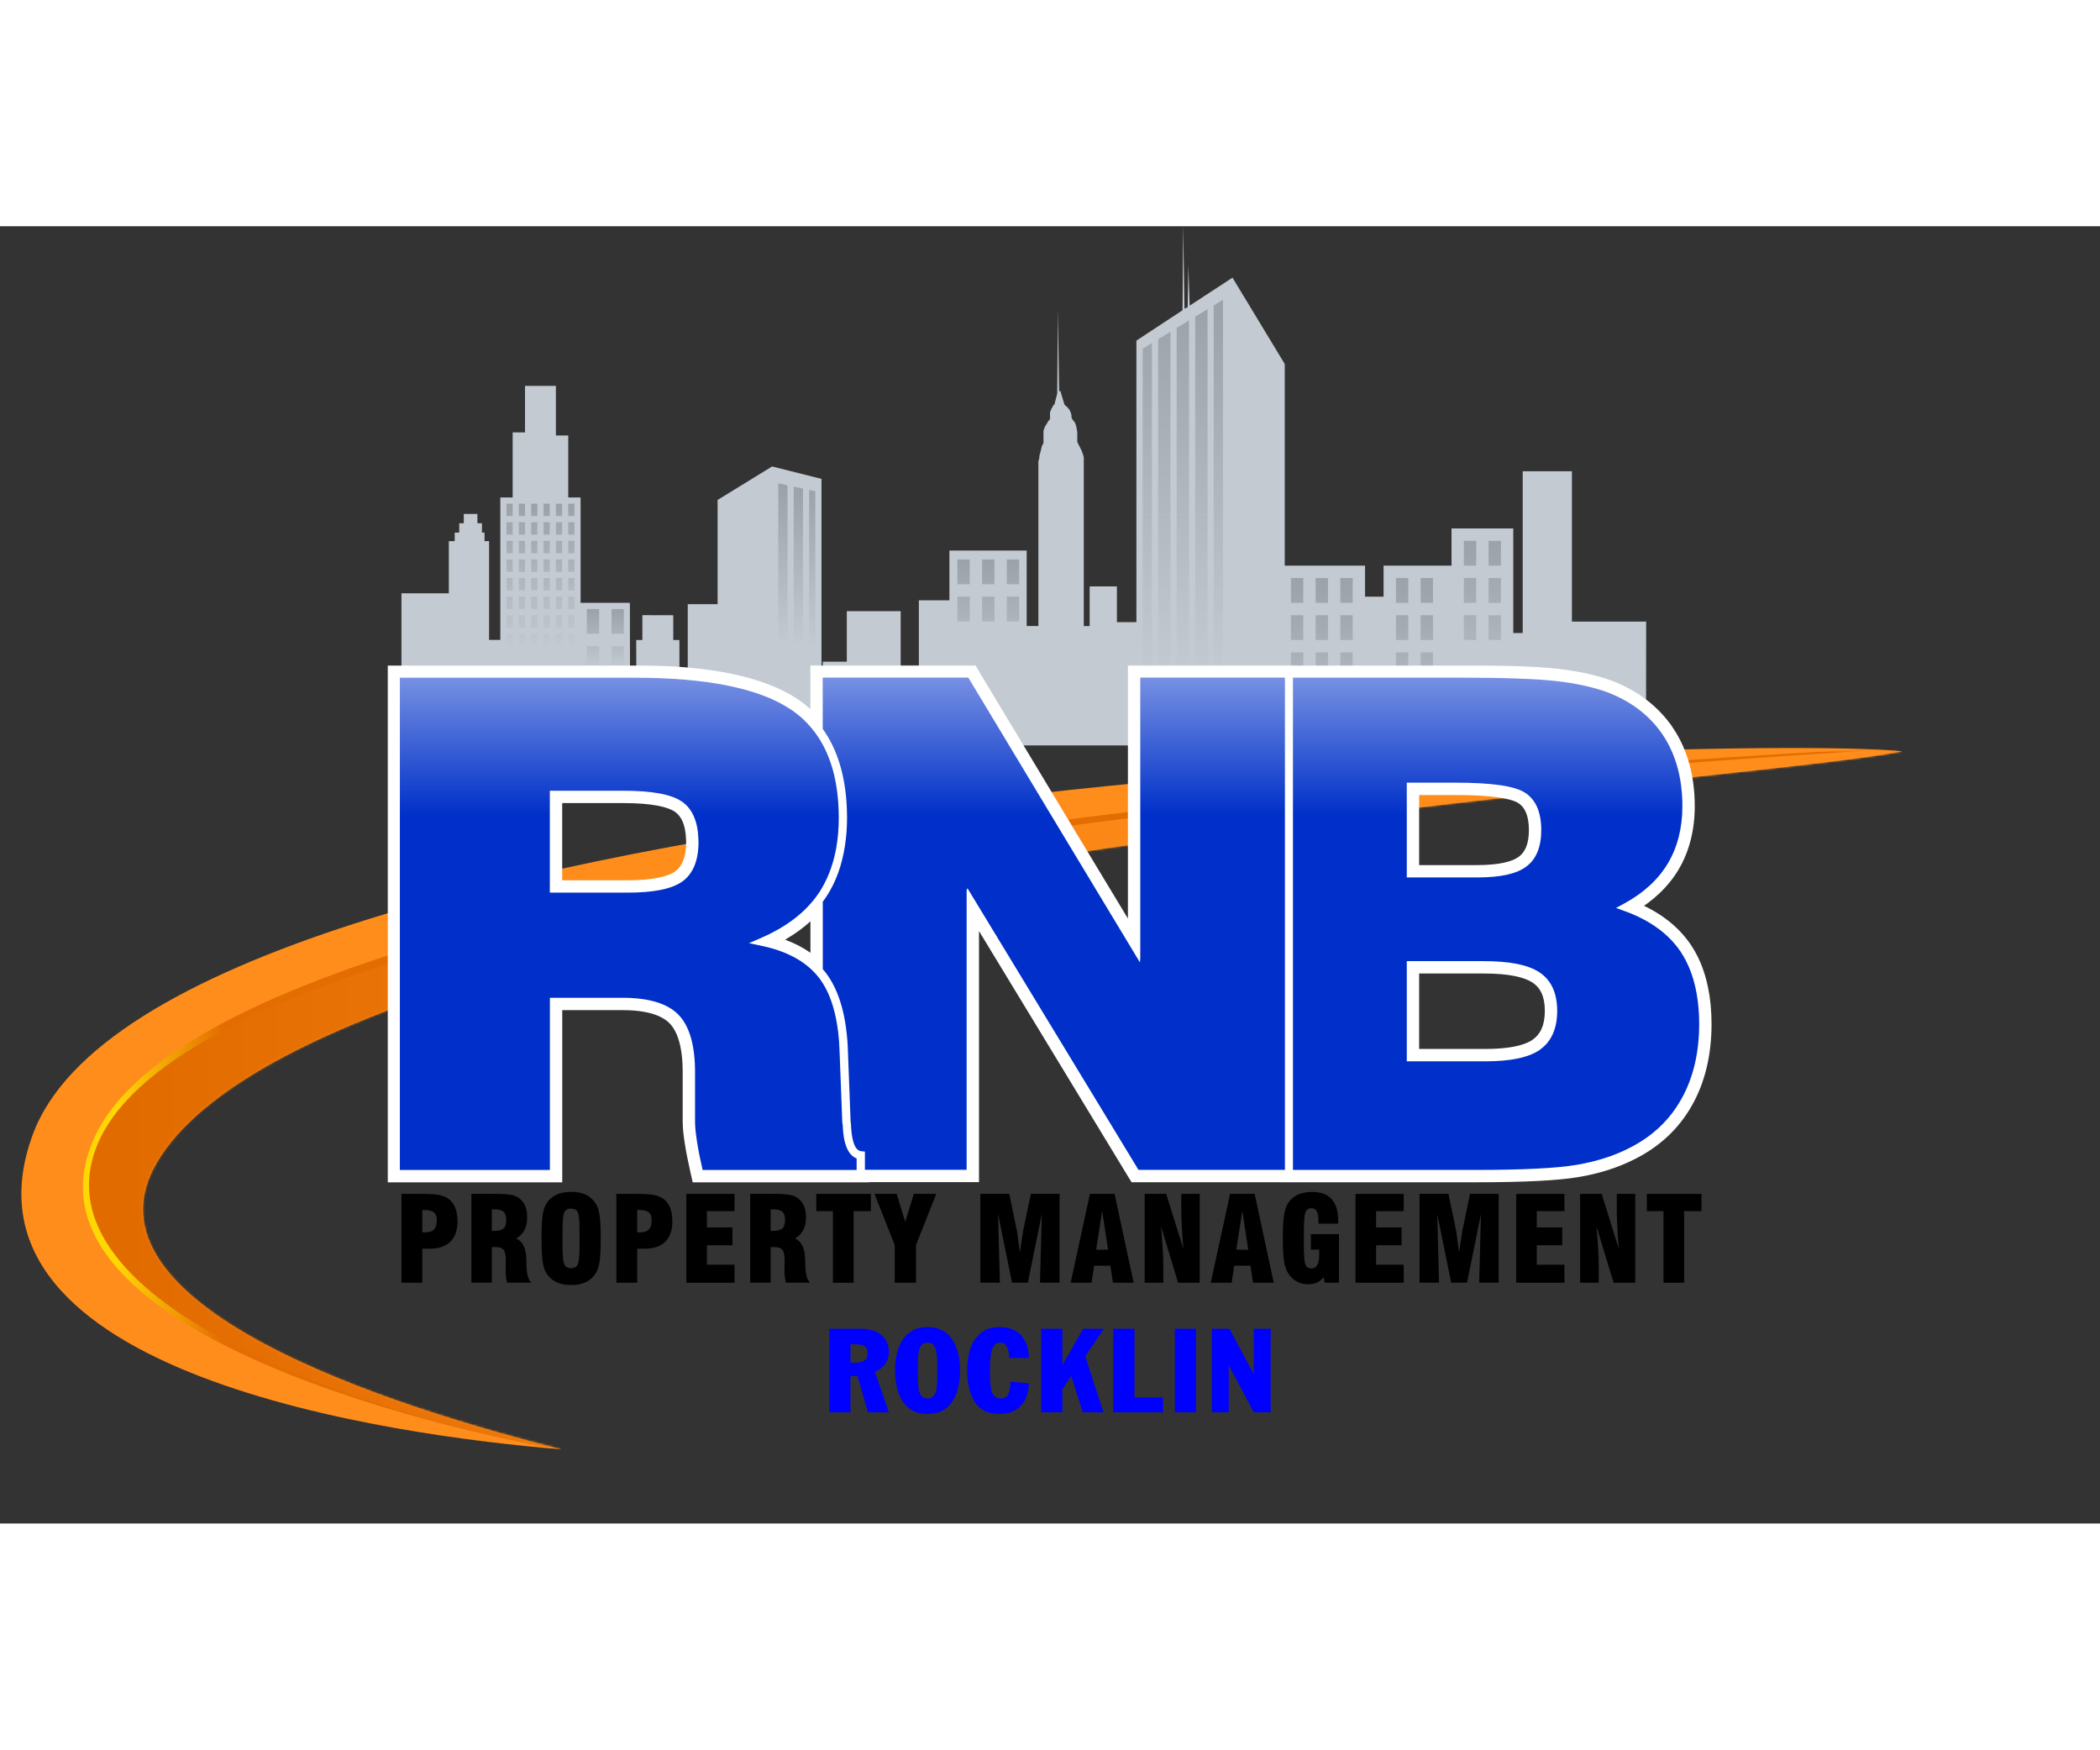 <svg width="133px" height="110.8px" viewBox="0 0 1020 630" fill="none" xmlns="http://www.w3.org/2000/svg">
<rect x="0" y="0" width="1020" height="630" fill="#333333" stroke="none"/>
<g clip-path="url(#clip0_476_44474)">
<path d="M799.56 192H763.499L763.5 118.987H739.607V197.55H735.023V146.762H705.022V164.825H672.021V179.877H663.02L663.02 164.825H624.019L624.019 66.891L598.64 24.972L577.832 38.562L577.189 18.922L576.882 39.307L575.32 40.052L574.676 -0.75L574.37 40.797L551.968 55.535V192.275H542.499V174.9H529.26V194.168H526.41V112.192L526.104 111.075L525.46 109.182L524.51 107.29L523.56 105.397L523.254 104.652V100.122L522.948 98.229L522.641 96.709L521.997 95.189L521.048 94.041L520.741 93.668V93.296L520.435 92.924V91.807L520.128 90.659L519.485 89.138L518.535 88.021L517.278 86.873L516.972 86.501L515.072 80.078H514.428L513.815 40.424L513.509 81.226L512.253 86.129V86.501L511.609 86.873L511.302 87.618L510.659 88.735L510.015 90.255V93.668L509.709 94.041L509.065 94.785L508.422 95.933L507.472 97.454L506.828 99.346V105.397L506.522 105.769L506.215 106.514L505.909 107.259L505.603 108.779L504.959 111.044L504.653 113.309L504.346 114.054V194.137H498.677V157.493H461.137V181.664H446.305V216.787H437.479V186.939H411.308V211.482H399.633V220.17H399.012L399.012 122.687L375.011 116.658L348.548 132.919V183.525H334.053V220.17H330.009L330.009 200.951H327.009V188.909L312.009 188.869V200.951H309.014L309.071 219.013H306.008L305.948 182.888H282.008L282.006 131.71H276.007L276.007 101.606H270.007V77.522H255.007L255.007 100.1H249.007V131.71H243.006L243.006 200.901H237.552V152.932H235.346V148.774H234.089V144.244H231.883V139.714H225.264V144.244H223.057V148.774H220.851V152.932H218.001V178.251H195L195 252.128H799.5L799.56 192Z" fill="#C3CAD1"/>
<path d="M586.519 40.268L586.519 219.014H580.518L580.518 43.923L586.519 40.268Z" fill="url(#paint0_linear_476_44474)"/>
<path d="M589.519 38.44L589.519 219.014H594.019V35.698L589.519 38.44Z" fill="url(#paint1_linear_476_44474)"/>
<path d="M577.518 219.014L577.518 45.751L571.518 49.407L571.518 219.014H577.518Z" fill="url(#paint2_linear_476_44474)"/>
<path d="M568.518 51.234L568.518 219.014L562.518 219.014L562.518 54.89L568.518 51.234Z" fill="url(#paint3_linear_476_44474)"/>
<path d="M559.518 219.014L559.518 56.718L555.018 59.459V219.014L559.518 219.014Z" fill="url(#paint4_linear_476_44474)"/>
<path d="M393.012 204.176L396.013 204.821V128.7L393.012 128.055V204.176Z" fill="url(#paint5_linear_476_44474)"/>
<path d="M390.012 127.409L385.512 126.442V202.563L390.012 203.531V127.409Z" fill="url(#paint6_linear_476_44474)"/>
<path d="M378.012 124.829L382.512 125.797V201.918L378.012 200.951V124.829Z" fill="url(#paint7_linear_476_44474)"/>
<path fill-rule="evenodd" clip-rule="evenodd" d="M465.015 173.857V161.815H471.015V173.857H465.015ZM477.015 173.857V161.815H483.015V173.857H477.015ZM489.015 173.857V161.815H495.016V173.857H489.015ZM465.015 191.919V179.877H471.015V191.919H465.015ZM477.015 191.919V179.877H483.015V191.919H477.015ZM489.015 191.919V179.877H495.016V191.919H489.015Z" fill="url(#paint8_linear_476_44474)"/>
<path fill-rule="evenodd" clip-rule="evenodd" d="M285.009 197.94V185.898H291.009V197.94H285.009ZM297.009 197.94V185.898H303.009V197.94H297.009ZM285.009 216.003V203.961H291.009V216.003H285.009ZM297.009 216.003V203.961H303.009V216.003H297.009Z" fill="url(#paint9_linear_476_44474)"/>
<path fill-rule="evenodd" clip-rule="evenodd" d="M246.007 140.742V134.721H249.007V140.742H246.007ZM252.008 140.742V134.721H255.008V140.742H252.008ZM258.008 140.742V134.721H261.008V140.742H258.008ZM264.008 140.742V134.721H267.008V140.742H264.008ZM270.008 140.742V134.721H273.008V140.742H270.008ZM276.008 140.742V134.721H279.008V140.742H276.008ZM246.007 149.773V143.752H249.007V149.773H246.007ZM252.008 149.773V143.752H255.008V149.773H252.008ZM258.008 149.773V143.752H261.008V149.773H258.008ZM264.008 149.773V143.752H267.008V149.773H264.008ZM270.008 149.773V143.752H273.008V149.773H270.008ZM276.008 149.773V143.752H279.008V149.773H276.008ZM246.007 158.804V152.783H249.007V158.804H246.007ZM252.008 158.804V152.783H255.008V158.804H252.008ZM258.008 158.804V152.783H261.008V158.804H258.008ZM264.008 158.804V152.783H267.008V158.804H264.008ZM270.008 158.804V152.783H273.008V158.804H270.008ZM276.008 158.804V152.783H279.008V158.804H276.008ZM246.007 167.836V161.815H249.007V167.836H246.007ZM252.008 167.836V161.815H255.008V167.836H252.008ZM258.008 167.836V161.815H261.008V167.836H258.008ZM264.008 167.836V161.815H267.008V167.836H264.008ZM270.008 167.836V161.815H273.008V167.836H270.008ZM276.008 167.836V161.815H279.008V167.836H276.008ZM246.007 176.867V170.846H249.007V176.867H246.007ZM252.008 176.867V170.846H255.008V176.867H252.008ZM258.008 176.867V170.846H261.008V176.867H258.008ZM264.008 176.867V170.846H267.008V176.867H264.008ZM270.008 176.867V170.846H273.008V176.867H270.008ZM276.008 176.867V170.846H279.008V176.867H276.008ZM246.007 185.898V179.878H249.007V185.898H246.007ZM252.008 185.898V179.878H255.008V185.898H252.008ZM258.008 185.898V179.878H261.008V185.898H258.008ZM264.008 185.898V179.878H267.008V185.898H264.008ZM270.008 185.898V179.878H273.008V185.898H270.008ZM276.008 185.898V179.878H279.008V185.898H276.008ZM246.007 194.93V188.909H249.007V194.93H246.007ZM252.008 194.93V188.909H255.008V194.93H252.008ZM258.008 194.93V188.909H261.008V194.93H258.008ZM264.008 194.93V188.909H267.008V194.93H264.008ZM270.008 194.93V188.909H273.008V194.93H270.008ZM276.008 194.93V188.909H279.008V194.93H276.008ZM246.007 203.961V197.94H249.007V203.961H246.007ZM252.008 203.961V197.94H255.008V203.961H252.008ZM258.008 203.961V197.94H261.008V203.961H258.008ZM264.008 203.961V197.94H267.008V203.961H264.008ZM270.008 203.961V197.94H273.008V203.961H270.008ZM276.008 203.961V197.94H279.008V203.961H276.008Z" fill="url(#paint10_linear_476_44474)"/>
<path fill-rule="evenodd" clip-rule="evenodd" d="M711.022 164.826V152.784H717.022V164.826H711.022ZM723.022 164.826V152.784H729.023V164.826H723.022ZM711.022 182.888V170.846H717.022V182.888H711.022ZM723.022 182.888V170.846H729.023V182.888H723.022ZM711.022 200.951V188.909H717.022V200.951H711.022ZM723.022 200.951V188.909H729.023V200.951H723.022Z" fill="url(#paint11_linear_476_44474)"/>
<path fill-rule="evenodd" clip-rule="evenodd" d="M678.022 182.888V170.846H684.022V182.888H678.022ZM690.022 182.888V170.846H696.023V182.888H690.022ZM678.022 200.951V188.909H684.022V200.951H678.022ZM690.022 200.951V188.909H696.023V200.951H690.022ZM678.022 219.014V206.972H684.022V219.014H678.022ZM690.022 219.014V206.972H696.023V219.014H690.022Z" fill="url(#paint12_linear_476_44474)"/>
<path fill-rule="evenodd" clip-rule="evenodd" d="M627.019 182.888V170.846H633.019V182.888H627.019ZM639.019 182.888V170.846H645.02V182.888H639.019ZM651.02 182.888V170.846H657.02V182.888H651.02ZM627.019 200.951V188.909H633.019V200.951H627.019ZM639.019 200.951V188.909H645.02V200.951H639.019ZM651.02 200.951V188.909H657.02V200.951H651.02ZM627.019 219.014V206.972H633.019V219.014H627.019ZM639.019 219.014V206.972H645.02V219.014H639.019ZM651.02 219.014V206.972H657.02V219.014H651.02Z" fill="url(#paint13_linear_476_44474)"/>
<path d="M272.809 593.999C190.702 587.304 -27.004 557.46 15.931 441.079C78.951 270.205 837 246 924 255C836.298 272.554 160.491 312.14 76.287 454.469C34.95 524.351 190.669 573.381 272.809 593.999Z" fill="#FF8D1B"/>
<mask id="mask0_476_44474" style="mask-type:luminance" maskUnits="userSpaceOnUse" x="10" y="254" width="914" height="340">
<path d="M272.809 594C190.702 587.305 -27.004 557.46 15.931 441.079C78.951 270.205 834.466 253.069 924 255C836.298 272.554 160.491 312.141 76.287 454.469C34.95 524.351 190.669 573.382 272.809 594Z" fill="white"/>
</mask>
<g mask="url(#mask0_476_44474)">
<path d="M1041.08 257.382L1009.57 249.221C1009.57 249.221 120.254 276.135 45.643 443.045C2.008 540.607 238.267 588.904 272.809 594.034L1041.11 257.415L1041.08 257.382Z" fill="url(#paint14_linear_476_44474)"/>
<path d="M1041.08 257.382L1009.57 249.221C1009.57 249.221 109.096 283.962 46.742 447.409C15.731 528.682 198.496 582.143 272.808 594.001L1041.11 257.382H1041.08Z" fill="url(#paint15_linear_476_44474)"/>
</g>
<mask id="path-14-outside-1_476_44474" maskUnits="userSpaceOnUse" x="188.221" y="213.194" width="644" height="252" fill="black">
<rect fill="white" x="188.221" y="213.194" width="644" height="252"/>
<path fill-rule="evenodd" clip-rule="evenodd" d="M531.969 315.71L532.011 315.781L532.286 316.236L532.359 316.358L532.645 316.831C539.23 327.74 545.924 338.83 550.843 346.985V216.194H627.105V216.224H709.128C730.321 216.224 746.124 216.765 756.022 217.868L756.027 217.869C765.759 218.971 774.341 220.818 781.458 223.387L781.48 223.394L781.501 223.402C787.468 225.66 792.855 228.561 797.577 232.122C802.545 235.869 806.772 240.298 810.177 245.407L810.175 245.403L807.681 247.071L810.177 245.407C816.866 255.413 820.161 267.64 820.161 281.631C820.161 292.651 817.687 302.561 812.688 310.953L812.684 310.96C807.978 318.811 801.044 325.369 792.154 330.524C803.947 335.123 813.03 341.971 818.98 350.943C819.959 352.417 820.858 353.967 821.68 355.587C826.15 364.4 828.321 375.302 828.321 387.418C828.321 401.798 825.325 414.639 819.236 425.406L819.239 425.401L819.232 425.412L819.236 425.406C813.198 436.189 804.255 444.541 792.781 450.301L792.796 450.294L792.766 450.309L792.781 450.301C784.994 454.316 776.054 457.137 766.179 458.804L766.176 458.805C756.216 460.476 739.645 461.285 717.018 461.285H625.005V461.255H551.292L550.414 459.82C549.461 458.263 492.877 365.095 472.51 331.55V461.224H419.078V461.315H338.86L338.33 458.978C337.183 453.92 336.237 449.241 335.622 445.262C334.953 441.051 334.595 437.563 334.595 434.984V410.78C334.595 398.076 331.926 389.689 327.431 385.051C322.935 380.413 314.799 377.684 302.344 377.684H270.093V461.315H191.221V216.254H308.434C343.466 216.254 369.572 221.394 385.579 232.05L385.633 232.086L385.685 232.124C385.75 232.171 385.838 232.228 386.036 232.352L386.061 232.368C386.22 232.467 386.467 232.622 386.712 232.799C390.452 235.432 393.753 238.491 396.608 241.955V216.194H472.064L472.927 217.71L472.967 217.776L473.08 217.966C473.175 218.125 473.306 218.343 473.472 218.618C473.762 219.101 474.156 219.752 474.642 220.559L474.702 220.658L474.746 220.731L474.821 220.855L474.846 220.896L474.848 220.9L474.853 220.908L474.855 220.912L474.874 220.943C476.489 223.617 479 227.778 482.102 232.943L482.104 232.945C487 241.116 493.421 251.766 500.207 263.021L500.254 263.1L503.944 269.221C506.255 273.075 508.562 276.924 510.869 280.742L510.871 280.745C514.432 286.657 522.977 300.814 531.859 315.529L531.957 315.691L531.969 315.71ZM497.638 264.57C490.853 253.317 484.429 242.663 479.531 234.487C476.418 229.306 473.901 225.135 472.287 222.462L472.285 222.458L472.271 222.435C471.11 220.512 470.421 219.37 470.32 219.194H399.608V244.091C406.808 254.146 410.738 267.181 411.338 283.046C411.398 284.401 411.428 285.785 411.428 287.2C411.428 292.017 411.068 296.533 410.408 300.838C408.968 310.17 406.058 318.389 401.558 325.283C400.958 326.216 400.298 327.118 399.639 328.021L399.638 360.806C400.328 361.589 400.988 362.371 401.588 363.214C407.948 371.945 411.428 384.799 411.878 401.417L413.168 435.194L413.318 435.766V435.977C413.528 441.787 414.518 448.802 418.299 449.193L420.099 449.374V458.224H469.51V322.302L469.93 321.52L470.405 322.302L470.838 323.015L472.51 325.77C490.137 354.803 551.98 456.632 552.973 458.255H624.105V219.194H553.843V355.658L553.693 357.374H553.603L553.598 357.366L552.569 355.658L552.498 355.541L550.843 352.794C545.748 344.343 537.497 330.675 529.491 317.411L529.4 317.261L529.391 317.246L529.285 317.07C520.405 302.359 511.862 288.205 508.302 282.293C505.991 278.47 503.681 274.617 501.371 270.763L497.638 264.57ZM396.638 330.178V359.198C390.844 353.577 383.038 349.6 373.478 347.196C382.999 342.722 390.79 337.041 396.638 330.178ZM395.587 326.728C389.467 334.495 380.737 340.847 369.577 345.663L363.786 348.162L369.937 349.457C381.067 351.805 389.647 356.14 395.557 362.371C396.277 363.124 396.937 363.907 397.567 364.69C397.687 364.84 397.808 364.998 397.927 365.156C398.047 365.314 398.167 365.472 398.288 365.623C398.738 366.225 399.158 366.857 399.578 367.519C404.648 375.527 407.438 386.967 407.828 401.598L409.119 435.345C409.119 435.345 409.126 435.37 409.132 435.402L409.667 435.392L409.268 436.188L410.289 436.042L410.324 436.173L410.324 436.186C410.347 436.789 410.378 437.414 410.42 438.051C410.138 438.187 409.807 438.289 409.423 438.328C409.711 442.911 410.815 450.7 416.078 452.715V458.315H341.256C340.116 453.287 339.186 448.681 338.586 444.798C337.925 440.643 337.595 437.332 337.595 434.984V410.78C337.595 397.805 334.895 388.442 329.585 382.963C324.245 377.454 315.095 374.684 302.344 374.684H267.093V458.315H194.221V219.254H308.434C343.326 219.254 368.677 224.402 383.917 234.547C384.082 234.668 384.262 234.781 384.442 234.894C384.622 235.007 384.802 235.119 384.967 235.24C389.077 238.13 392.617 241.562 395.587 245.506C396.307 246.439 396.967 247.372 397.597 248.365C398.317 249.449 398.977 250.563 399.608 251.707C404.348 260.437 406.958 271.155 407.348 283.768L407.35 283.856C407.379 284.999 407.408 286.116 407.408 287.261C407.408 292.439 406.988 297.315 406.178 301.891C404.918 308.966 402.698 315.258 399.578 320.737C399.128 321.55 398.677 322.362 398.167 323.145C398.077 323.281 397.98 323.424 397.882 323.567C397.785 323.71 397.687 323.853 397.597 323.988C396.937 324.921 396.277 325.825 395.587 326.728ZM739.442 308.641L739.427 308.653C735.463 311.554 728.489 313.251 717.348 313.251H686.297V273.221H706.817C715.567 273.221 722.582 273.611 727.99 274.377C733.473 275.154 736.995 276.28 738.997 277.544L739.001 277.547C743.117 280.137 745.609 285.074 745.609 293.251C745.609 300.919 743.316 305.844 739.442 308.641ZM745.277 398.095L746.205 397.449C750.767 394.275 753.349 388.985 753.349 381.036C753.349 373.105 750.723 367.88 746.062 364.819L746.056 364.815C741.303 361.678 733.176 359.892 720.618 359.892H686.297V402.541H721.308C732.827 402.541 740.523 400.933 745.277 398.095Z"/>
<path fill-rule="evenodd" clip-rule="evenodd" d="M395.587 326.728C389.467 334.495 380.737 340.847 369.577 345.663L363.786 348.162L369.937 349.457C381.067 351.805 389.647 356.14 395.557 362.371C396.277 363.124 396.937 363.907 397.567 364.69C397.687 364.84 397.808 364.998 397.927 365.156C398.047 365.314 398.167 365.472 398.288 365.623C398.738 366.225 399.158 366.857 399.578 367.519C404.648 375.527 407.438 386.967 407.828 401.598L409.119 435.345C409.119 435.345 409.126 435.37 409.132 435.402L409.667 435.392L409.268 436.188L410.289 436.042L410.324 436.173L410.324 436.186C410.347 436.789 410.378 437.414 410.42 438.051C410.138 438.187 409.807 438.289 409.423 438.328C409.711 442.911 410.815 450.7 416.078 452.715V458.315H341.256C340.116 453.287 339.186 448.681 338.586 444.798C337.925 440.643 337.595 437.332 337.595 434.984V410.78C337.595 397.805 334.895 388.442 329.585 382.963C324.245 377.454 315.095 374.684 302.344 374.684H267.093V458.315H194.221V219.254H308.434C343.326 219.254 368.677 224.402 383.917 234.547C384.082 234.668 384.262 234.781 384.442 234.894C384.622 235.007 384.802 235.119 384.967 235.24C389.077 238.13 392.617 241.562 395.587 245.506C396.307 246.439 396.967 247.372 397.597 248.365C398.317 249.449 398.977 250.563 399.608 251.707C404.348 260.437 406.958 271.155 407.348 283.768L407.35 283.856C407.379 284.999 407.408 286.116 407.408 287.261C407.408 292.439 406.988 297.315 406.178 301.891C404.918 308.966 402.698 315.258 399.578 320.737C399.128 321.55 398.677 322.362 398.167 323.145C398.077 323.281 397.98 323.424 397.882 323.567C397.785 323.71 397.687 323.853 397.597 323.988C396.937 324.921 396.277 325.825 395.587 326.728ZM302.644 277.135H270.063V320.627H304.624C317.433 320.627 325.359 318.826 329.645 315.795C333.79 312.828 336.276 307.474 336.276 299.031C336.276 298.883 336.267 298.733 336.251 298.48L336.25 298.456C336.236 298.239 336.218 297.94 336.216 297.61C335.956 289.74 333.549 284.748 329.65 281.971C327.592 280.513 324.433 279.278 319.881 278.423C315.357 277.574 309.647 277.135 302.644 277.135Z"/>
</mask>
<path fill-rule="evenodd" clip-rule="evenodd" d="M531.969 315.71L532.011 315.781L532.286 316.236L532.359 316.358L532.645 316.831C539.23 327.74 545.924 338.83 550.843 346.985V216.194H627.105V216.224H709.128C730.321 216.224 746.124 216.765 756.022 217.868L756.027 217.869C765.759 218.971 774.341 220.818 781.458 223.387L781.48 223.394L781.501 223.402C787.468 225.66 792.855 228.561 797.577 232.122C802.545 235.869 806.772 240.298 810.177 245.407L810.175 245.403L807.681 247.071L810.177 245.407C816.866 255.413 820.161 267.64 820.161 281.631C820.161 292.651 817.687 302.561 812.688 310.953L812.684 310.96C807.978 318.811 801.044 325.369 792.154 330.524C803.947 335.123 813.03 341.971 818.98 350.943C819.959 352.417 820.858 353.967 821.68 355.587C826.15 364.4 828.321 375.302 828.321 387.418C828.321 401.798 825.325 414.639 819.236 425.406L819.239 425.401L819.232 425.412L819.236 425.406C813.198 436.189 804.255 444.541 792.781 450.301L792.796 450.294L792.766 450.309L792.781 450.301C784.994 454.316 776.054 457.137 766.179 458.804L766.176 458.805C756.216 460.476 739.645 461.285 717.018 461.285H625.005V461.255H551.292L550.414 459.82C549.461 458.263 492.877 365.095 472.51 331.55V461.224H419.078V461.315H338.86L338.33 458.978C337.183 453.92 336.237 449.241 335.622 445.262C334.953 441.051 334.595 437.563 334.595 434.984V410.78C334.595 398.076 331.926 389.689 327.431 385.051C322.935 380.413 314.799 377.684 302.344 377.684H270.093V461.315H191.221V216.254H308.434C343.466 216.254 369.572 221.394 385.579 232.05L385.633 232.086L385.685 232.124C385.75 232.171 385.838 232.228 386.036 232.352L386.061 232.368C386.22 232.467 386.467 232.622 386.712 232.799C390.452 235.432 393.753 238.491 396.608 241.955V216.194H472.064L472.927 217.71L472.967 217.776L473.08 217.966C473.175 218.125 473.306 218.343 473.472 218.618C473.762 219.101 474.156 219.752 474.642 220.559L474.702 220.658L474.746 220.731L474.821 220.855L474.846 220.896L474.848 220.9L474.853 220.908L474.855 220.912L474.874 220.943C476.489 223.617 479 227.778 482.102 232.943L482.104 232.945C487 241.116 493.421 251.766 500.207 263.021L500.254 263.1L503.944 269.221C506.255 273.075 508.562 276.924 510.869 280.742L510.871 280.745C514.432 286.657 522.977 300.814 531.859 315.529L531.957 315.691L531.969 315.71ZM497.638 264.57C490.853 253.317 484.429 242.663 479.531 234.487C476.418 229.306 473.901 225.135 472.287 222.462L472.285 222.458L472.271 222.435C471.11 220.512 470.421 219.37 470.32 219.194H399.608V244.091C406.808 254.146 410.738 267.181 411.338 283.046C411.398 284.401 411.428 285.785 411.428 287.2C411.428 292.017 411.068 296.533 410.408 300.838C408.968 310.17 406.058 318.389 401.558 325.283C400.958 326.216 400.298 327.118 399.639 328.021L399.638 360.806C400.328 361.589 400.988 362.371 401.588 363.214C407.948 371.945 411.428 384.799 411.878 401.417L413.168 435.194L413.318 435.766V435.977C413.528 441.787 414.518 448.802 418.299 449.193L420.099 449.374V458.224H469.51V322.302L469.93 321.52L470.405 322.302L470.838 323.015L472.51 325.77C490.137 354.803 551.98 456.632 552.973 458.255H624.105V219.194H553.843V355.658L553.693 357.374H553.603L553.598 357.366L552.569 355.658L552.498 355.541L550.843 352.794C545.748 344.343 537.497 330.675 529.491 317.411L529.4 317.261L529.391 317.246L529.285 317.07C520.405 302.359 511.862 288.205 508.302 282.293C505.991 278.47 503.681 274.617 501.371 270.763L497.638 264.57ZM396.638 330.178V359.198C390.844 353.577 383.038 349.6 373.478 347.196C382.999 342.722 390.79 337.041 396.638 330.178ZM395.587 326.728C389.467 334.495 380.737 340.847 369.577 345.663L363.786 348.162L369.937 349.457C381.067 351.805 389.647 356.14 395.557 362.371C396.277 363.124 396.937 363.907 397.567 364.69C397.687 364.84 397.808 364.998 397.927 365.156C398.047 365.314 398.167 365.472 398.288 365.623C398.738 366.225 399.158 366.857 399.578 367.519C404.648 375.527 407.438 386.967 407.828 401.598L409.119 435.345C409.119 435.345 409.126 435.37 409.132 435.402L409.667 435.392L409.268 436.188L410.289 436.042L410.324 436.173L410.324 436.186C410.347 436.789 410.378 437.414 410.42 438.051C410.138 438.187 409.807 438.289 409.423 438.328C409.711 442.911 410.815 450.7 416.078 452.715V458.315H341.256C340.116 453.287 339.186 448.681 338.586 444.798C337.925 440.643 337.595 437.332 337.595 434.984V410.78C337.595 397.805 334.895 388.442 329.585 382.963C324.245 377.454 315.095 374.684 302.344 374.684H267.093V458.315H194.221V219.254H308.434C343.326 219.254 368.677 224.402 383.917 234.547C384.082 234.668 384.262 234.781 384.442 234.894C384.622 235.007 384.802 235.119 384.967 235.24C389.077 238.13 392.617 241.562 395.587 245.506C396.307 246.439 396.967 247.372 397.597 248.365C398.317 249.449 398.977 250.563 399.608 251.707C404.348 260.437 406.958 271.155 407.348 283.768L407.35 283.856C407.379 284.999 407.408 286.116 407.408 287.261C407.408 292.439 406.988 297.315 406.178 301.891C404.918 308.966 402.698 315.258 399.578 320.737C399.128 321.55 398.677 322.362 398.167 323.145C398.077 323.281 397.98 323.424 397.882 323.567C397.785 323.71 397.687 323.853 397.597 323.988C396.937 324.921 396.277 325.825 395.587 326.728ZM739.442 308.641L739.427 308.653C735.463 311.554 728.489 313.251 717.348 313.251H686.297V273.221H706.817C715.567 273.221 722.582 273.611 727.99 274.377C733.473 275.154 736.995 276.28 738.997 277.544L739.001 277.547C743.117 280.137 745.609 285.074 745.609 293.251C745.609 300.919 743.316 305.844 739.442 308.641ZM745.277 398.095L746.205 397.449C750.767 394.275 753.349 388.985 753.349 381.036C753.349 373.105 750.723 367.88 746.062 364.819L746.056 364.815C741.303 361.678 733.176 359.892 720.618 359.892H686.297V402.541H721.308C732.827 402.541 740.523 400.933 745.277 398.095Z" fill="white"/>
<path fill-rule="evenodd" clip-rule="evenodd" d="M395.587 326.728C389.467 334.495 380.737 340.847 369.577 345.663L363.786 348.162L369.937 349.457C381.067 351.805 389.647 356.14 395.557 362.371C396.277 363.124 396.937 363.907 397.567 364.69C397.687 364.84 397.808 364.998 397.927 365.156C398.047 365.314 398.167 365.472 398.288 365.623C398.738 366.225 399.158 366.857 399.578 367.519C404.648 375.527 407.438 386.967 407.828 401.598L409.119 435.345C409.119 435.345 409.126 435.37 409.132 435.402L409.667 435.392L409.268 436.188L410.289 436.042L410.324 436.173L410.324 436.186C410.347 436.789 410.378 437.414 410.42 438.051C410.138 438.187 409.807 438.289 409.423 438.328C409.711 442.911 410.815 450.7 416.078 452.715V458.315H341.256C340.116 453.287 339.186 448.681 338.586 444.798C337.925 440.643 337.595 437.332 337.595 434.984V410.78C337.595 397.805 334.895 388.442 329.585 382.963C324.245 377.454 315.095 374.684 302.344 374.684H267.093V458.315H194.221V219.254H308.434C343.326 219.254 368.677 224.402 383.917 234.547C384.082 234.668 384.262 234.781 384.442 234.894C384.622 235.007 384.802 235.119 384.967 235.24C389.077 238.13 392.617 241.562 395.587 245.506C396.307 246.439 396.967 247.372 397.597 248.365C398.317 249.449 398.977 250.563 399.608 251.707C404.348 260.437 406.958 271.155 407.348 283.768L407.35 283.856C407.379 284.999 407.408 286.116 407.408 287.261C407.408 292.439 406.988 297.315 406.178 301.891C404.918 308.966 402.698 315.258 399.578 320.737C399.128 321.55 398.677 322.362 398.167 323.145C398.077 323.281 397.98 323.424 397.882 323.567C397.785 323.71 397.687 323.853 397.597 323.988C396.937 324.921 396.277 325.825 395.587 326.728ZM302.644 277.135H270.063V320.627H304.624C317.433 320.627 325.359 318.826 329.645 315.795C333.79 312.828 336.276 307.474 336.276 299.031C336.276 298.883 336.267 298.733 336.251 298.48L336.25 298.456C336.236 298.239 336.218 297.94 336.216 297.61C335.956 289.74 333.549 284.748 329.65 281.971C327.592 280.513 324.433 279.278 319.881 278.423C315.357 277.574 309.647 277.135 302.644 277.135Z" fill="white"/>
<path d="M470.405 322.302L471.688 321.524L470.405 322.302ZM470.838 323.015L472.12 322.236V322.236L470.838 323.015ZM552.569 355.658L553.854 354.884L553.854 354.884L552.569 355.658ZM552.498 355.541L553.783 354.766L553.783 354.766L552.498 355.541ZM363.786 348.162L363.192 346.785L358.854 348.657L363.477 349.63L363.786 348.162ZM369.577 345.663L370.171 347.041L370.171 347.041L369.577 345.663ZM395.587 326.728L396.766 327.656L396.773 327.647L396.779 327.638L395.587 326.728ZM397.597 323.988L398.822 324.854L398.835 324.836L398.847 324.818L397.597 323.988ZM397.882 323.567L399.122 324.412L399.122 324.412L397.882 323.567ZM398.167 323.145L399.417 323.975L399.424 323.964L398.167 323.145ZM399.578 320.737L398.274 319.995L398.27 320.002L398.265 320.01L399.578 320.737ZM406.178 301.891L407.654 302.154L407.655 302.153L406.178 301.891ZM407.35 283.856L405.85 283.893L405.85 283.894L407.35 283.856ZM407.348 283.768L408.847 283.731L408.847 283.722L407.348 283.768ZM399.608 251.707L400.926 250.991L400.921 250.983L399.608 251.707ZM397.597 248.365L396.331 249.169L396.339 249.182L396.348 249.196L397.597 248.365ZM395.587 245.506L394.389 246.408L394.394 246.415L394.4 246.422L395.587 245.506ZM384.967 235.24L384.083 236.452L384.093 236.459L384.104 236.467L384.967 235.24ZM384.442 234.894L383.645 236.164L383.645 236.164L384.442 234.894ZM383.917 234.547L384.801 233.336L384.775 233.317L384.748 233.299L383.917 234.547ZM194.221 219.254V217.754H192.721V219.254H194.221ZM194.221 458.315H192.721V459.815H194.221V458.315ZM267.093 458.315V459.815H268.593V458.315H267.093ZM267.093 374.684V373.184H265.593V374.684H267.093ZM329.585 382.963L330.662 381.919L330.662 381.919L329.585 382.963ZM338.586 444.798L340.068 444.569L340.067 444.562L338.586 444.798ZM341.256 458.315L339.793 458.646L340.058 459.815H341.256V458.315ZM416.078 458.315V459.815H417.578V458.315H416.078ZM416.078 452.715H417.578V451.684L416.615 451.315L416.078 452.715ZM409.423 438.328L409.272 436.836L407.836 436.981L407.926 438.422L409.423 438.328ZM410.42 438.051L411.071 439.403L411.984 438.963L411.917 437.952L410.42 438.051ZM410.324 436.186L408.825 436.24L408.825 436.242L410.324 436.186ZM410.324 436.173L411.823 436.119L411.817 435.953L411.774 435.792L410.324 436.173ZM410.289 436.042L411.74 435.662L411.401 434.369L410.078 434.557L410.289 436.042ZM409.268 436.188L407.927 435.516L406.643 438.077L409.479 437.673L409.268 436.188ZM409.667 435.392L411.008 436.064L412.12 433.845L409.638 433.892L409.667 435.392ZM409.132 435.402L407.665 435.711L407.921 436.925L409.161 436.902L409.132 435.402ZM409.119 435.345L407.62 435.402L407.626 435.568L407.669 435.728L409.119 435.345ZM407.828 401.598L406.328 401.638L406.329 401.646L406.329 401.655L407.828 401.598ZM399.578 367.519L400.845 366.717L400.844 366.716L399.578 367.519ZM398.288 365.623L399.489 364.725L399.475 364.706L399.46 364.688L398.288 365.623ZM397.927 365.156L396.733 366.063L396.733 366.063L397.927 365.156ZM397.567 364.69L398.74 363.754L398.736 363.749L397.567 364.69ZM395.557 362.371L394.469 363.404L394.474 363.408L395.557 362.371ZM369.937 349.457L370.246 347.989L370.245 347.989L369.937 349.457ZM474.746 220.731L473.462 221.506L473.462 221.506L474.746 220.731ZM532.286 316.236L531.002 317.011L532.286 316.236ZM474.702 220.658L473.418 221.433V221.433L474.702 220.658ZM532.359 316.358L533.644 315.583V315.583L532.359 316.358ZM820.231 350.115C820.23 350.114 820.23 350.114 820.23 350.113C820.23 350.113 820.23 350.113 820.23 350.113C820.23 350.113 820.23 350.113 820.23 350.113C820.23 350.113 820.23 350.113 820.23 350.113C820.23 350.113 820.23 350.113 820.23 350.113C817.919 352.002 817.729 351.77 817.729 351.77C817.729 351.77 817.729 351.77 817.729 351.77C817.729 351.77 817.729 351.77 817.729 351.77C817.729 351.77 817.729 351.77 817.729 351.77V351.77V351.77C817.729 351.77 817.729 351.77 817.729 351.77C817.729 351.77 817.729 351.77 817.729 351.77V351.77C817.729 351.77 817.729 351.77 817.729 351.77C817.729 351.77 817.729 351.77 817.729 351.77C817.729 351.77 817.729 351.77 817.729 351.77C817.729 351.77 817.729 351.77 817.729 351.77C817.729 351.77 817.729 351.77 817.729 351.77C817.729 351.77 817.729 351.77 817.729 351.77C817.73 351.771 817.729 351.77 817.729 351.771C817.73 351.771 817.729 351.771 817.73 351.771C817.73 351.771 817.73 351.771 817.73 351.771C817.73 351.772 817.73 351.771 817.73 351.772C817.731 351.773 817.731 351.772 817.731 351.773C817.731 351.773 817.731 351.773 817.731 351.773C817.731 351.773 817.731 351.773 817.731 351.773C817.731 351.773 817.921 352.005 820.232 350.116C820.232 350.116 820.232 350.116 820.232 350.116C820.232 350.116 820.232 350.116 820.232 350.116C820.232 350.116 820.232 350.116 820.232 350.116C820.232 350.116 820.232 350.116 820.232 350.116C820.232 350.116 820.232 350.116 820.232 350.116C820.232 350.116 820.232 350.116 820.232 350.116C820.232 350.116 820.232 350.116 820.232 350.116C820.232 350.116 820.232 350.116 820.232 350.116C820.232 350.116 820.232 350.116 820.232 350.116C820.232 350.116 820.232 350.116 820.232 350.116C820.231 350.115 820.232 350.116 820.231 350.115C820.231 350.115 820.231 350.115 820.231 350.115C820.231 350.115 820.231 350.115 820.231 350.115C820.231 350.115 820.231 350.115 820.231 350.115C820.231 350.115 820.231 350.115 820.231 350.115C820.231 350.115 820.231 350.115 820.231 350.115C820.231 350.115 820.231 350.115 820.231 350.115V350.115C820.231 350.115 820.231 350.115 820.231 350.115C820.231 350.115 820.231 350.115 820.231 350.115C820.231 350.115 820.231 350.115 820.231 350.115L817.73 351.771C817.73 351.772 817.73 351.772 817.731 351.773C817.731 351.773 817.731 351.773 817.731 351.773C817.731 351.773 817.731 351.773 817.731 351.773C817.731 351.773 817.731 351.773 817.731 351.773C817.731 351.773 817.731 351.773 817.731 351.773C820.042 349.884 820.232 350.116 820.232 350.116C820.232 350.116 820.232 350.116 820.232 350.116C820.23 350.114 820.234 350.119 820.232 350.116V350.116C820.232 350.116 820.232 350.116 820.232 350.116C820.232 350.116 820.232 350.116 820.232 350.116C820.232 350.116 820.232 350.116 820.232 350.116C820.232 350.116 820.232 350.116 820.232 350.116C820.23 350.113 820.234 350.119 820.232 350.116C820.231 350.115 820.232 350.116 820.231 350.115C820.23 350.114 820.231 350.115 820.23 350.114C820.23 350.113 820.23 350.114 820.23 350.113C820.23 350.113 820.23 350.113 820.23 350.113C820.23 350.113 820.23 350.113 820.23 350.113C820.23 350.113 820.04 349.881 817.729 351.77C817.729 351.77 817.729 351.77 817.729 351.77C817.729 351.77 817.729 351.77 817.729 351.77C817.729 351.77 817.729 351.77 817.729 351.77C817.732 351.775 817.726 351.765 817.729 351.77C817.73 351.772 817.729 351.77 817.729 351.771C817.73 351.771 817.73 351.771 817.73 351.771V351.771C817.73 351.771 817.73 351.771 817.73 351.771C817.73 351.771 817.73 351.771 817.73 351.771C817.73 351.771 817.73 351.771 817.73 351.771L820.231 350.115ZM474.257 217.012C474.242 216.987 474.233 216.972 474.229 216.964C474.226 216.96 474.225 216.958 474.225 216.957C474.225 216.957 474.225 216.957 474.225 216.957C474.225 216.957 474.225 216.958 474.225 216.958C474.226 216.958 474.226 216.959 474.226 216.959C474.226 216.959 474.226 216.959 474.226 216.959C474.226 216.959 474.226 216.959 474.226 216.959C474.226 216.959 474.226 216.959 474.226 216.959C474.226 216.959 474.226 216.96 474.226 216.96C474.226 216.96 474.226 216.96 472.927 217.71C471.628 218.46 471.628 218.46 471.628 218.46C471.628 218.46 471.628 218.46 471.628 218.46C471.628 218.46 471.628 218.46 471.628 218.46C471.628 218.46 471.628 218.46 471.628 218.46C471.628 218.46 471.629 218.46 471.629 218.46C471.629 218.461 471.629 218.461 471.629 218.461C471.63 218.462 471.63 218.463 471.63 218.463C471.631 218.465 471.632 218.466 471.633 218.468C471.635 218.472 471.638 218.477 471.642 218.483C471.649 218.495 471.66 218.514 471.676 218.541L474.257 217.012ZM468.648 322.298C468.799 322.546 468.957 322.807 469.123 323.081L471.688 321.524C471.522 321.251 471.363 320.99 471.213 320.741L468.648 322.298ZM469.123 323.081C469.262 323.309 469.406 323.547 469.556 323.793L472.12 322.236C471.971 321.99 471.827 321.753 471.688 321.524L469.123 323.081ZM469.556 323.793C470.057 324.619 470.616 325.539 471.228 326.548L473.792 324.991C473.18 323.983 472.621 323.062 472.12 322.236L469.556 323.793ZM554.883 356.592C554.568 356.07 554.225 355.499 553.854 354.884L551.285 356.432C551.655 357.047 551.999 357.617 552.313 358.14L554.883 356.592ZM553.854 354.884C553.83 354.845 553.807 354.806 553.783 354.766L551.214 356.315C551.237 356.354 551.261 356.394 551.285 356.432L553.854 354.884ZM553.783 354.766C553.278 353.928 552.725 353.01 552.128 352.02L549.558 353.569C550.155 354.559 550.709 355.477 551.214 356.315L553.783 354.766ZM394.409 325.799C388.475 333.33 379.966 339.546 368.982 344.286L370.171 347.041C381.508 342.148 390.459 335.659 396.766 327.656L394.409 325.799ZM396.373 323.122C395.722 324.043 395.073 324.931 394.395 325.817L396.779 327.638C397.482 326.718 398.153 325.8 398.822 324.854L396.373 323.122ZM396.643 322.722C396.547 322.863 396.444 323.014 396.348 323.158L398.847 324.818C398.931 324.692 399.023 324.556 399.122 324.412L396.643 322.722ZM396.918 322.315C396.834 322.442 396.742 322.577 396.643 322.722L399.122 324.412C399.218 324.27 399.321 324.12 399.417 323.975L396.918 322.315ZM398.265 320.01C397.811 320.831 397.386 321.596 396.911 322.326L399.424 323.964C399.969 323.129 400.444 322.269 400.89 321.463L398.265 320.01ZM404.701 301.628C403.467 308.554 401.3 314.681 398.274 319.995L400.881 321.479C404.095 315.835 406.368 309.378 407.654 302.154L404.701 301.628ZM405.908 287.261C405.908 292.357 405.494 297.147 404.701 301.63L407.655 302.153C408.481 297.484 408.908 292.52 408.908 287.261H405.908ZM405.85 283.894C405.88 285.041 405.908 286.138 405.908 287.261H408.908C408.908 286.093 408.879 284.958 408.849 283.817L405.85 283.894ZM405.848 283.806L405.85 283.893L408.85 283.818L408.847 283.731L405.848 283.806ZM398.289 252.423C402.893 260.902 405.464 271.377 405.848 283.815L408.847 283.722C408.452 270.932 405.802 259.973 400.926 250.991L398.289 252.423ZM396.348 249.196C397.04 250.237 397.678 251.314 398.294 252.431L400.921 250.983C400.277 249.812 399.595 248.662 398.847 247.535L396.348 249.196ZM394.4 246.422C395.094 247.322 395.728 248.218 396.331 249.169L398.864 247.562C398.207 246.526 397.52 245.555 396.775 244.589L394.4 246.422ZM384.104 236.467C388.087 239.267 391.514 242.59 394.389 246.408L396.786 244.603C393.721 240.534 390.068 236.993 385.83 234.013L384.104 236.467ZM383.645 236.164C383.834 236.283 383.968 236.368 384.083 236.452L385.851 234.028C385.636 233.871 385.41 233.73 385.239 233.623L383.645 236.164ZM383.033 235.759C383.248 235.916 383.474 236.057 383.645 236.164L385.239 233.623C385.05 233.504 384.916 233.42 384.801 233.336L383.033 235.759ZM308.434 220.754C343.256 220.754 368.229 225.906 383.086 235.796L384.748 233.299C369.124 222.898 343.396 217.754 308.434 217.754V220.754ZM330.662 381.919C324.9 375.974 315.243 373.184 302.344 373.184V376.184C314.947 376.184 323.59 378.933 328.508 384.007L330.662 381.919ZM339.095 410.78C339.095 397.669 336.38 387.819 330.662 381.919L328.508 384.007C333.411 389.065 336.095 397.94 336.095 410.78H339.095ZM339.095 434.984V410.78H336.095V434.984H339.095ZM340.067 444.562C339.412 440.438 339.095 437.216 339.095 434.984H336.095C336.095 437.448 336.439 440.849 337.104 445.033L340.067 444.562ZM342.718 457.983C341.582 452.972 340.66 448.404 340.068 444.569L337.103 445.027C337.711 448.959 338.649 453.602 339.793 458.646L342.718 457.983ZM407.926 438.422C408.073 440.758 408.431 444.013 409.469 446.98C410.497 449.919 412.303 452.876 415.542 454.116L416.615 451.315C414.59 450.539 413.212 448.594 412.301 445.989C411.399 443.412 411.061 440.481 410.92 438.234L407.926 438.422ZM409.769 436.7C409.638 436.763 409.476 436.815 409.272 436.836L409.575 439.82C410.139 439.763 410.638 439.611 411.071 439.403L409.769 436.7ZM408.825 436.242C408.848 436.858 408.88 437.497 408.923 438.151L411.917 437.952C411.876 437.331 411.845 436.72 411.823 436.129L408.825 436.242ZM408.825 436.227L408.825 436.24L411.823 436.131L411.823 436.119L408.825 436.227ZM408.838 436.423L408.873 436.554L411.774 435.792L411.74 435.662L408.838 436.423ZM408.326 434.72L407.927 435.516L410.609 436.86L411.008 436.064L408.326 434.72ZM409.161 436.902L409.695 436.892L409.638 433.892L409.104 433.902L409.161 436.902ZM409.119 435.345C407.669 435.728 407.669 435.728 407.669 435.727C407.669 435.727 407.669 435.727 407.669 435.727C407.668 435.727 407.668 435.727 407.668 435.727C407.668 435.727 407.668 435.727 407.668 435.727C407.668 435.727 407.668 435.726 407.668 435.726C407.668 435.726 407.668 435.725 407.668 435.725C407.668 435.724 407.667 435.723 407.667 435.723C407.667 435.721 407.667 435.72 407.666 435.72C407.666 435.718 407.666 435.717 407.666 435.716C407.666 435.716 407.665 435.715 407.665 435.711L410.6 435.093C410.593 435.058 410.586 435.028 410.581 435.007C410.578 434.996 410.576 434.987 410.574 434.979C410.573 434.976 410.572 434.972 410.571 434.969C410.571 434.968 410.57 434.967 410.57 434.966C410.57 434.965 410.57 434.964 410.57 434.964C410.57 434.964 410.57 434.963 410.57 434.963C410.569 434.963 410.569 434.963 410.569 434.963C410.569 434.963 410.569 434.963 410.569 434.963C410.569 434.963 410.569 434.962 410.569 434.962C410.569 434.962 410.569 434.962 409.119 435.345ZM398.31 368.322C403.178 376.011 405.942 387.145 406.328 401.638L409.327 401.558C408.934 386.788 406.117 375.044 400.845 366.717L398.31 368.322ZM397.086 366.521C397.504 367.079 397.901 367.676 398.311 368.323L400.844 366.716C400.414 366.038 399.971 365.37 399.489 364.725L397.086 366.521ZM396.733 366.063C396.851 366.218 396.982 366.391 397.115 366.558L399.46 364.688C399.353 364.553 399.244 364.41 399.122 364.249L396.733 366.063ZM396.395 365.625C396.501 365.758 396.611 365.903 396.733 366.063L399.122 364.249C399.004 364.094 398.873 363.921 398.74 363.754L396.395 365.625ZM394.474 363.408C395.152 364.118 395.782 364.864 396.399 365.63L398.736 363.749C398.092 362.95 397.403 362.13 396.641 361.335L394.474 363.408ZM369.627 350.924C380.553 353.229 388.826 357.453 394.469 363.404L396.646 361.339C390.469 354.826 381.581 350.38 370.246 347.989L369.627 350.924ZM363.477 349.63L369.628 350.924L370.245 347.989L364.095 346.694L363.477 349.63ZM368.982 344.286L363.192 346.785L364.381 349.539L370.171 347.041L368.982 344.286ZM194.221 220.754H308.434V217.754H194.221V220.754ZM195.721 458.315V219.254H192.721V458.315H195.721ZM267.093 456.815H194.221V459.815H267.093V456.815ZM265.593 374.684V458.315H268.593V374.684H265.593ZM302.344 373.184H267.093V376.184H302.344V373.184ZM416.078 456.815H341.256V459.815H416.078V456.815ZM414.578 452.715V458.315H417.578V452.715H414.578ZM409.479 437.673L410.501 437.527L410.078 434.557L409.056 434.703L409.479 437.673ZM406.329 401.655L407.62 435.402L410.618 435.288L409.327 401.54L406.329 401.655ZM530.775 316.635C530.76 316.61 530.745 316.586 530.73 316.561C530.715 316.536 530.7 316.511 530.685 316.486L528.116 318.036C528.131 318.061 528.146 318.086 528.161 318.111C528.176 318.136 528.191 318.161 528.207 318.186L530.775 316.635ZM533.57 315.461C533.424 315.219 533.442 315.248 533.295 315.006L530.727 316.556C530.764 316.617 530.965 316.95 531.002 317.011L533.57 315.461ZM476.105 220.08C476.081 220.039 476.054 219.995 476.03 219.956L473.462 221.506C473.488 221.548 473.511 221.587 473.537 221.63L476.105 220.08ZM476.158 220.168C476.155 220.162 476.152 220.157 476.149 220.152C476.146 220.146 476.143 220.141 476.14 220.136L473.571 221.687C473.574 221.692 473.578 221.698 473.581 221.703C473.584 221.708 473.587 221.713 473.59 221.718L476.158 220.168ZM533.644 315.583C533.631 315.562 533.619 315.542 533.607 315.521C533.595 315.501 533.582 315.481 533.57 315.461L531.002 317.011C531.014 317.032 531.027 317.052 531.039 317.072C531.051 317.093 531.063 317.113 531.075 317.133L533.644 315.583ZM476.03 219.956C476.025 219.947 475.992 219.892 475.986 219.883L473.418 221.433C473.442 221.472 473.438 221.466 473.462 221.506L476.03 219.956ZM475.986 219.883C475.966 219.85 475.946 219.817 475.927 219.784L473.358 221.334C473.378 221.367 473.398 221.4 473.418 221.433L475.986 219.883ZM533.929 316.056C533.817 315.87 533.755 315.768 533.644 315.583L531.075 317.133C531.154 317.263 531.282 317.476 531.361 317.606L533.929 316.056ZM531.969 315.71L534.537 314.159L534.534 314.156L531.969 315.71ZM532.011 315.781L534.58 314.231L534.579 314.23L532.011 315.781ZM550.843 346.985L548.274 348.535L553.843 357.767V346.985H550.843ZM550.843 216.194V213.194H547.843V216.194H550.843ZM627.105 216.194H630.105V213.194H627.105V216.194ZM627.105 216.224H624.105V219.224H627.105V216.224ZM756.022 217.868L756.355 214.887L756.354 214.887L756.022 217.868ZM756.027 217.869L756.364 214.888L756.36 214.887L756.027 217.869ZM781.458 223.387L782.477 220.565L782.477 220.565L781.458 223.387ZM781.48 223.394L782.54 220.588L782.519 220.58L782.499 220.573L781.48 223.394ZM781.501 223.402L782.563 220.596L782.562 220.596L781.501 223.402ZM797.577 232.122L795.77 234.517L795.77 234.517L797.577 232.122ZM807.681 247.071L806.013 244.577L809.344 249.567L807.681 247.071ZM810.175 245.403L812.663 243.728L810.993 241.247L808.507 242.909L810.175 245.403ZM812.688 310.953L815.262 312.495L815.266 312.488L812.688 310.953ZM812.684 310.96L815.257 312.502L815.257 312.502L812.684 310.96ZM792.154 330.524L790.649 327.928L785.257 331.054L791.063 333.319L792.154 330.524ZM818.98 350.943L816.48 352.601L816.481 352.602L818.98 350.943ZM821.68 355.587L824.356 354.23V354.23L821.68 355.587ZM819.239 425.401L821.859 426.862L816.625 423.929L819.239 425.401ZM819.232 425.412L816.618 423.941L821.842 426.893L819.232 425.412ZM792.796 450.294L794.172 452.96L791.436 447.619L792.796 450.294ZM792.766 450.309L791.406 447.635L794.11 452.991L792.766 450.309ZM766.179 458.804L766.672 461.763L766.678 461.762L766.179 458.804ZM766.176 458.805L765.683 455.846L765.679 455.846L766.176 458.805ZM625.005 461.285H622.005V464.285H625.005V461.285ZM625.005 461.255H628.005V458.255H625.005V461.255ZM551.292 461.255L548.733 462.82L549.61 464.255H551.292V461.255ZM550.414 459.82L552.973 458.255L552.973 458.255L550.414 459.82ZM472.51 331.55L475.075 329.993L469.51 320.829V331.55H472.51ZM472.51 461.224V464.224H475.51V461.224H472.51ZM419.078 461.224V458.224H416.078V461.224H419.078ZM419.078 461.315V464.315H422.078V461.315H419.078ZM338.86 461.315L335.934 461.978L336.464 464.315H338.86V461.315ZM338.33 458.978L341.256 458.315L338.33 458.978ZM335.622 445.262L338.586 444.804L338.585 444.792L335.622 445.262ZM327.431 385.051L329.585 382.963L329.585 382.963L327.431 385.051ZM270.093 377.684V374.684H267.093V377.684H270.093ZM270.093 461.315V464.315H273.093V461.315H270.093ZM191.221 461.315H188.221V464.315H191.221V461.315ZM191.221 216.254V213.254H188.221V216.254H191.221ZM385.579 232.05L387.242 229.553L387.242 229.553L385.579 232.05ZM385.633 232.086L387.402 229.663L387.35 229.625L387.296 229.589L385.633 232.086ZM385.685 232.124L383.917 234.547L383.917 234.547L385.685 232.124ZM386.036 232.352L384.442 234.894L384.443 234.894L386.036 232.352ZM386.061 232.368L387.654 229.826V229.826L386.061 232.368ZM386.712 232.799L384.953 235.23L384.969 235.241L384.985 235.252L386.712 232.799ZM396.608 241.955L394.293 243.863L399.608 250.31V241.955H396.608ZM396.608 216.194V213.194H393.608V216.194H396.608ZM472.064 216.194L474.671 214.71L473.808 213.194H472.064V216.194ZM472.927 217.71L470.32 219.194L470.331 219.213L470.343 219.233L472.927 217.71ZM472.967 217.776L470.382 219.299L470.386 219.306L470.39 219.313L472.967 217.776ZM473.08 217.966L470.503 219.502L470.505 219.506L473.08 217.966ZM473.472 218.618L470.902 220.166V220.166L473.472 218.618ZM474.821 220.855L477.39 219.306L477.389 219.304L474.821 220.855ZM474.846 220.896L472.276 222.445L472.281 222.451L472.285 222.458L474.846 220.896ZM474.848 220.9L477.416 219.349L477.409 219.337L474.848 220.9ZM474.853 220.908L472.285 222.458L472.295 222.476L472.306 222.493L474.853 220.908ZM474.855 220.912L477.423 219.361L477.413 219.344L477.402 219.327L474.855 220.912ZM482.102 232.943L484.679 231.405L484.674 231.398L482.102 232.943ZM482.104 232.945L479.528 234.482L479.531 234.487L482.104 232.945ZM500.207 263.021L497.637 264.57L497.638 264.57L500.207 263.021ZM500.254 263.1L502.824 261.551L502.823 261.551L500.254 263.1ZM503.944 269.221L506.517 267.678L506.514 267.672L503.944 269.221ZM510.869 280.742L508.302 282.293L508.304 282.298L510.869 280.742ZM510.871 280.745L513.441 279.198L513.436 279.189L510.871 280.745ZM531.859 315.529L534.428 313.979L534.428 313.979L531.859 315.529ZM531.957 315.691L529.388 317.241L529.391 317.246L531.957 315.691ZM497.638 264.57L500.207 263.021L500.207 263.021L497.638 264.57ZM479.531 234.487L482.104 232.945L482.102 232.943L479.531 234.487ZM472.287 222.462L474.855 220.912L474.848 220.9L472.287 222.462ZM472.285 222.458L469.716 224.008L469.724 224.02L472.285 222.458ZM472.271 222.435L474.839 220.885L474.839 220.885L472.271 222.435ZM470.32 219.194L472.927 217.709L472.064 216.194H470.32V219.194ZM399.608 219.194V216.194H396.608V219.194H399.608ZM399.608 244.091H396.608V245.054L397.169 245.837L399.608 244.091ZM411.338 283.046L408.34 283.159L408.341 283.169L408.341 283.179L411.338 283.046ZM410.408 300.838L413.373 301.295L413.374 301.292L410.408 300.838ZM401.558 325.283L399.046 323.643L399.04 323.652L399.034 323.66L401.558 325.283ZM399.639 328.021L397.216 326.251L396.639 327.042L396.639 328.021L399.639 328.021ZM399.638 360.806L396.638 360.806L396.638 361.94L397.388 362.79L399.638 360.806ZM401.588 363.214L399.144 364.954L399.153 364.968L399.163 364.981L401.588 363.214ZM411.878 401.417L408.879 401.498L408.88 401.515L408.881 401.532L411.878 401.417ZM413.168 435.194L410.171 435.309L410.183 435.637L410.266 435.955L413.168 435.194ZM413.318 435.766H416.318V435.38L416.22 435.005L413.318 435.766ZM413.318 435.977H410.318V436.031L410.32 436.086L413.318 435.977ZM418.299 449.193L417.99 452.177L417.999 452.178L418.299 449.193ZM420.099 449.374H423.099V446.66L420.398 446.389L420.099 449.374ZM420.099 458.224H417.099V461.224H420.099V458.224ZM469.51 458.224V461.224H472.51V458.224H469.51ZM469.51 322.302L466.867 320.884L466.51 321.548V322.302H469.51ZM469.93 321.52L472.495 319.963L469.77 315.474L467.287 320.101L469.93 321.52ZM470.405 322.302L467.841 323.859L467.841 323.859L470.405 322.302ZM470.838 323.015L468.273 324.571L468.273 324.571L470.838 323.015ZM472.51 325.77L469.946 327.326L469.946 327.326L472.51 325.77ZM552.973 458.255L550.414 459.82L551.292 461.255H552.973V458.255ZM624.105 458.255V461.255H627.105V458.255H624.105ZM624.105 219.194H627.105V216.194H624.105V219.194ZM553.843 219.194V216.194H550.843V219.194H553.843ZM553.843 355.658L556.832 355.919L556.843 355.789V355.658H553.843ZM553.693 357.374V360.374H556.442L556.682 357.635L553.693 357.374ZM553.603 357.374L551.034 358.924L551.909 360.374H553.603V357.374ZM553.598 357.366L551.028 358.914L551.029 358.916L553.598 357.366ZM552.569 355.658L555.139 354.11L555.139 354.11L552.569 355.658ZM552.498 355.541L555.068 353.992L555.068 353.992L552.498 355.541ZM550.843 352.794L553.412 351.246L553.412 351.245L550.843 352.794ZM529.4 317.261L531.969 315.711L531.966 315.706L529.4 317.261ZM529.391 317.246L526.823 318.796L526.826 318.801L529.391 317.246ZM529.285 317.07L526.717 318.621V318.621L529.285 317.07ZM508.302 282.293L510.871 280.745L510.869 280.742L508.302 282.293ZM501.371 270.763L503.944 269.221L503.94 269.214L501.371 270.763ZM396.638 330.178H399.638V322.031L394.354 328.232L396.638 330.178ZM396.638 359.198L394.549 361.352L399.638 366.289V359.198H396.638ZM373.478 347.196L372.202 344.481L364.595 348.055L372.747 350.105L373.478 347.196ZM739.442 308.641L737.686 306.209L737.678 306.215L737.669 306.221L739.442 308.641ZM739.427 308.653L741.199 311.073L741.2 311.072L739.427 308.653ZM739.001 277.547L737.398 280.083L737.403 280.086L739.001 277.547ZM738.997 277.544L740.599 275.008L740.599 275.008L738.997 277.544ZM727.99 274.377L727.569 277.347L727.99 274.377ZM686.297 273.221V270.221H683.297V273.221H686.297ZM686.297 313.251H683.297V316.251H686.297V313.251ZM746.205 397.449L744.491 394.987L746.205 397.449ZM745.277 398.095L746.815 400.671L746.905 400.618L746.991 400.558L745.277 398.095ZM746.062 364.819L747.709 362.311L747.703 362.308L746.062 364.819ZM746.056 364.815L744.404 367.319L744.415 367.326L746.056 364.815ZM686.297 359.892V356.892H683.297V359.892H686.297ZM686.297 402.541H683.297V405.541H686.297V402.541ZM270.063 277.135V274.135H267.063V277.135H270.063ZM270.063 320.627H267.063V323.627H270.063V320.627ZM329.645 315.795L331.377 318.244L331.384 318.239L331.391 318.234L329.645 315.795ZM336.251 298.48L339.246 298.294L339.246 298.294L336.251 298.48ZM336.25 298.456L339.244 298.269L339.244 298.269L336.25 298.456ZM336.216 297.61L339.216 297.593L339.215 297.552L339.214 297.511L336.216 297.61ZM329.65 281.971L331.39 279.527L331.384 279.523L329.65 281.971ZM319.881 278.423L320.435 275.475L319.881 278.423ZM474.874 220.943L477.443 219.392L477.442 219.392L474.874 220.943ZM474.746 220.731L472.178 222.281L472.178 222.281L474.746 220.731ZM532.286 316.236L529.718 317.787L529.718 317.787L532.286 316.236ZM529.491 317.411L526.922 318.961L526.922 318.961L529.491 317.411ZM474.702 220.658L477.271 219.108L477.271 219.108L474.702 220.658ZM532.359 316.358L534.928 314.807L534.928 314.807L532.359 316.358ZM532.645 316.831L535.213 315.28L535.213 315.28L532.645 316.831ZM474.642 220.559L472.074 222.109L472.074 222.109L474.642 220.559ZM534.579 314.23L534.537 314.159L529.401 317.261L529.443 317.332L534.579 314.23ZM630.105 216.224V216.194H624.105V216.224H630.105ZM756.354 214.887C746.279 213.763 730.334 213.224 709.128 213.224V219.224C730.308 219.224 745.969 219.766 755.689 220.85L756.354 214.887ZM756.36 214.887L756.355 214.887L755.688 220.85L755.693 220.85L756.36 214.887ZM782.477 220.565C775.081 217.896 766.26 216.008 756.364 214.888L755.689 220.85C765.259 221.934 773.6 223.74 780.44 226.208L782.477 220.565ZM782.499 220.573L782.477 220.565L780.44 226.208L780.461 226.216L782.499 220.573ZM782.562 220.596L782.54 220.588L780.419 226.201L780.441 226.209L782.562 220.596ZM799.383 229.727C794.41 225.976 788.767 222.943 782.563 220.596L780.44 226.208C786.17 228.376 791.3 231.146 795.77 234.517L799.383 229.727ZM812.674 243.743C809.073 238.341 804.609 233.668 799.383 229.727L795.77 234.517C800.481 238.07 804.471 242.254 807.681 247.071L812.674 243.743ZM809.344 249.567L811.841 247.904L808.513 242.911L806.017 244.574L809.344 249.567ZM808.507 242.909L806.013 244.577L809.348 249.565L811.842 247.897L808.507 242.909ZM812.666 243.732L812.663 243.728L807.686 247.079L807.689 247.083L812.666 243.732ZM823.161 281.631C823.161 267.165 819.75 254.329 812.671 243.74L807.683 247.074C813.982 256.496 817.161 268.115 817.161 281.631H823.161ZM815.266 312.488C820.582 303.563 823.161 293.104 823.161 281.631H817.161C817.161 292.198 814.791 301.56 810.111 309.417L815.266 312.488ZM815.257 312.502L815.262 312.495L810.115 309.41L810.111 309.418L815.257 312.502ZM793.658 333.119C802.923 327.748 810.253 320.85 815.257 312.502L810.111 309.417C805.702 316.772 799.165 322.991 790.649 327.928L793.658 333.119ZM821.481 349.285C815.124 339.701 805.494 332.507 793.244 327.729L791.063 333.319C802.4 337.74 810.936 344.242 816.48 352.601L821.481 349.285ZM824.356 354.23C823.483 352.51 822.525 350.859 821.48 349.284L816.481 352.602C817.392 353.975 818.233 355.423 819.005 356.944L824.356 354.23ZM831.321 387.418C831.321 374.968 829.094 363.571 824.356 354.23L819.005 356.944C823.207 365.229 825.321 375.636 825.321 387.418H831.321ZM821.847 426.883C828.238 415.583 831.321 402.212 831.321 387.418H825.321C825.321 401.384 822.412 413.695 816.625 423.929L821.847 426.883ZM821.856 426.868L821.859 426.862L816.619 423.939L816.616 423.944L821.856 426.868ZM821.842 426.893L821.845 426.886L816.626 423.926L816.623 423.932L821.842 426.893ZM794.127 452.982C806.104 446.969 815.505 438.209 821.853 426.872L816.618 423.94C810.891 434.169 802.407 442.112 791.435 447.62L794.127 452.982ZM794.157 452.967L794.172 452.96L791.42 447.628L791.405 447.635L794.157 452.967ZM794.11 452.991L794.126 452.983L791.437 447.619L791.421 447.627L794.11 452.991ZM766.678 461.762C776.803 460.053 786.048 457.148 794.156 452.967L791.407 447.635C783.94 451.484 775.304 454.221 765.679 455.846L766.678 461.762ZM766.669 461.764L766.672 461.763L765.686 455.845L765.683 455.846L766.669 461.764ZM717.018 464.285C739.652 464.285 756.444 463.479 766.672 461.763L765.679 455.846C755.989 457.472 739.638 458.285 717.018 458.285V464.285ZM622.005 461.255V461.285H628.005V461.255H622.005ZM547.855 461.386L548.733 462.82L553.851 459.689L552.973 458.255L547.855 461.386ZM469.946 333.107C490.31 366.647 546.899 459.823 547.855 461.386L552.973 458.255C552.024 456.703 495.445 363.543 475.075 329.993L469.946 333.107ZM422.078 461.315V461.224H416.078V461.315H422.078ZM335.404 459.642L335.934 461.978L341.785 460.651L341.256 458.315L335.404 459.642ZM332.657 445.72C333.287 449.796 334.25 454.55 335.404 459.642L341.256 458.315C340.116 453.29 339.187 448.686 338.586 444.804L332.657 445.72ZM331.595 434.984C331.595 437.794 331.981 441.463 332.659 445.733L338.585 444.792C337.925 440.64 337.595 437.331 337.595 434.984H331.595ZM331.595 410.78V434.984H337.595V410.78H331.595ZM325.277 387.139C328.957 390.936 331.595 398.349 331.595 410.78H337.595C337.595 397.804 334.895 388.442 329.585 382.963L325.277 387.139ZM302.344 380.684C314.501 380.684 321.625 383.371 325.277 387.139L329.585 382.963C324.246 377.454 315.096 374.684 302.344 374.684V380.684ZM270.093 380.684H302.344V374.684H270.093V380.684ZM387.242 229.553C370.467 218.386 343.606 213.254 308.434 213.254V219.254C343.325 219.254 368.676 224.402 383.917 234.547L387.242 229.553ZM387.296 229.589L387.242 229.553L383.917 234.547L383.971 234.583L387.296 229.589ZM387.454 229.701L387.402 229.663L383.865 234.509L383.917 234.547L387.454 229.701ZM387.63 229.811C387.532 229.749 387.478 229.715 387.445 229.693C387.413 229.673 387.425 229.68 387.454 229.701L383.917 234.547C384.084 234.669 384.269 234.785 384.442 234.894L387.63 229.811ZM387.654 229.826L387.629 229.81L384.443 234.894L384.468 234.91L387.654 229.826ZM388.47 230.368C388.135 230.126 387.809 229.923 387.654 229.826L384.468 234.91C384.631 235.012 384.8 235.119 384.953 235.23L388.47 230.368ZM398.923 240.047C395.895 236.374 392.397 233.132 388.438 230.346L384.985 235.252C388.508 237.732 391.61 240.609 394.293 243.863L398.923 240.047ZM475.534 216.225L474.671 214.71L469.457 217.679L470.32 219.194L475.534 216.225ZM475.656 216.43L475.543 216.24L470.39 219.313L470.503 219.502L475.656 216.43ZM476.042 217.07C475.876 216.796 475.747 216.581 475.654 216.425L470.505 219.506C470.603 219.669 470.736 219.89 470.902 220.166L476.042 217.07ZM477.415 219.347L477.39 219.306L472.252 222.404L472.276 222.445L477.415 219.347ZM477.409 219.337L477.407 219.333L472.285 222.458L472.287 222.462L477.409 219.337ZM477.421 219.357L477.416 219.349L472.28 222.45L472.285 222.458L477.421 219.357ZM477.402 219.327L477.4 219.323L472.306 222.493L472.308 222.497L477.402 219.327ZM484.68 231.408L484.679 231.405L479.526 234.48L479.528 234.482L484.68 231.408ZM502.776 261.472C495.989 250.216 489.571 239.57 484.677 231.403L479.531 234.487C484.429 242.663 490.852 253.316 497.637 264.57L502.776 261.472ZM502.823 261.551L502.776 261.472L497.638 264.57L497.685 264.649L502.823 261.551ZM513.437 279.19C511.133 275.377 508.828 271.533 506.517 267.678L501.371 270.763C503.681 274.617 505.991 278.47 508.302 282.293L513.437 279.19ZM513.436 279.189L513.434 279.186L508.304 282.298L508.306 282.301L513.436 279.189ZM534.428 313.979C525.545 299.262 517.001 285.108 513.441 279.198L508.302 282.293C511.863 288.206 520.409 302.365 529.291 317.08L534.428 313.979ZM534.525 314.141L534.428 313.979L529.291 317.079L529.388 317.241L534.525 314.141ZM500.207 263.021C493.421 251.766 487 241.116 482.104 232.945L476.957 236.029C481.858 244.209 488.284 254.867 495.068 266.119L500.207 263.021ZM482.102 232.943C478.988 227.758 476.469 223.585 474.855 220.912L469.719 224.013C471.332 226.685 473.849 230.853 476.959 236.032L482.102 232.943ZM474.848 220.9L474.846 220.896L469.724 224.02L469.726 224.024L474.848 220.9ZM474.853 220.908L474.839 220.885L469.702 223.985L469.716 224.008L474.853 220.908ZM474.839 220.885C474.258 219.922 473.797 219.158 473.468 218.612C473.303 218.338 473.173 218.122 473.078 217.964C473.031 217.885 472.994 217.822 472.966 217.776C472.935 217.724 472.926 217.707 472.927 217.709L467.713 220.679C467.839 220.899 468.564 222.099 469.702 223.985L474.839 220.885ZM397.169 245.837C403.942 255.296 407.756 267.717 408.34 283.159L414.336 282.933C413.72 266.644 409.674 252.995 402.047 242.344L397.169 245.837ZM408.341 283.179C408.399 284.487 408.428 285.828 408.428 287.2H414.428C414.428 285.743 414.397 284.314 414.335 282.913L408.341 283.179ZM408.428 287.2C408.428 291.866 408.08 296.229 407.443 300.383L413.374 301.292C414.057 296.836 414.428 292.169 414.428 287.2H408.428ZM407.443 300.38C406.055 309.376 403.27 317.172 399.046 323.643L404.07 326.922C408.846 319.605 411.881 310.964 413.373 301.295L407.443 300.38ZM399.034 323.66C398.491 324.505 397.885 325.336 397.216 326.251L402.061 329.791C402.711 328.901 403.425 327.926 404.081 326.905L399.034 323.66ZM396.639 328.021L396.638 360.806L402.638 360.806L402.639 328.021L396.639 328.021ZM397.388 362.79C398.054 363.546 398.634 364.238 399.144 364.954L404.032 361.475C403.342 360.505 402.602 359.631 401.888 358.822L397.388 362.79ZM399.163 364.981C405.023 373.024 408.438 385.188 408.879 401.498L414.877 401.336C414.419 384.411 410.874 370.866 404.013 361.448L399.163 364.981ZM408.881 401.532L410.171 435.309L416.166 435.08L414.876 401.303L408.881 401.532ZM410.266 435.955L410.417 436.527L416.22 435.005L416.07 434.433L410.266 435.955ZM410.318 435.766V435.977H416.318V435.766H410.318ZM410.32 436.086C410.428 439.057 410.737 442.567 411.592 445.466C412.019 446.912 412.638 448.407 413.591 449.627C414.584 450.898 416.037 451.975 417.99 452.177L418.607 446.209C418.603 446.208 418.605 446.212 418.585 446.199C418.554 446.18 418.459 446.112 418.319 445.933C418.017 445.546 417.667 444.851 417.347 443.768C416.71 441.609 416.419 438.708 416.316 435.869L410.32 436.086ZM417.999 452.178L419.799 452.359L420.398 446.389L418.598 446.208L417.999 452.178ZM472.154 323.721L472.574 322.938L467.287 320.101L466.867 320.884L472.154 323.721ZM469.946 327.326C487.569 356.355 549.417 458.192 550.414 459.82L555.532 456.689C554.543 455.072 492.704 353.251 475.075 324.213L469.946 327.326ZM553.693 354.374H553.603V360.374H553.693V354.374ZM556.172 355.824L556.167 355.816L551.029 358.916L551.034 358.924L556.172 355.824ZM531.966 315.706L531.957 315.691L526.826 318.801L526.835 318.816L531.966 315.706ZM531.96 315.696L531.854 315.52L526.717 318.621L526.823 318.796L531.96 315.696ZM531.854 315.52C522.973 300.808 514.431 286.656 510.871 280.745L505.732 283.841C509.293 289.755 517.838 303.91 526.717 318.621L531.854 315.52ZM510.869 280.742C508.562 276.924 506.255 273.075 503.944 269.221L498.798 272.306C501.108 276.158 503.421 280.016 505.734 283.845L510.869 280.742ZM503.94 269.214L500.207 263.021L495.068 266.119L498.802 272.312L503.94 269.214ZM393.638 330.178V359.198H399.638V330.178H393.638ZM374.754 349.911C384.587 345.291 392.747 339.369 398.921 332.123L394.354 328.232C388.833 334.712 381.412 340.153 372.202 344.481L374.754 349.911ZM398.727 357.045C392.466 350.97 384.145 346.785 374.21 344.286L372.747 350.105C381.931 352.415 389.223 356.184 394.549 361.352L398.727 357.045ZM737.669 306.221L737.653 306.233L741.2 311.072L741.216 311.06L737.669 306.221ZM742.609 293.251C742.609 300.333 740.516 304.166 737.686 306.209L741.199 311.073C746.116 307.523 748.609 301.505 748.609 293.251H742.609ZM737.403 280.086C740.329 281.928 742.609 285.665 742.609 293.251H748.609C748.609 284.484 745.904 278.347 740.599 275.008L737.403 280.086ZM737.394 280.08L737.398 280.083L740.603 275.011L740.599 275.008L737.394 280.08ZM727.569 277.347C732.934 278.108 735.941 279.163 737.395 280.081L740.599 275.008C738.048 273.397 734.012 272.2 728.411 271.407L727.569 277.347ZM706.817 276.221C715.495 276.221 722.355 276.608 727.569 277.347L728.411 271.407C722.808 270.613 715.638 270.221 706.817 270.221V276.221ZM686.297 276.221H706.817V270.221H686.297V276.221ZM689.297 313.251V273.221H683.297V313.251H689.297ZM717.348 310.251H686.297V316.251H717.348V310.251ZM737.654 306.232C734.498 308.542 728.35 310.251 717.348 310.251V316.251C728.627 316.251 736.428 314.566 741.199 311.073L737.654 306.232ZM744.491 394.987L743.563 395.633L746.991 400.558L747.919 399.912L744.491 394.987ZM750.349 381.036C750.349 388.29 748.038 392.519 744.491 394.987L747.919 399.912C753.496 396.03 756.349 389.68 756.349 381.036H750.349ZM744.415 367.326C748.011 369.687 750.349 373.818 750.349 381.036H756.349C756.349 372.391 753.436 366.072 747.709 362.311L744.415 367.326ZM744.415 367.326L744.421 367.33L747.703 362.308L747.698 362.304L744.415 367.326ZM720.618 362.892C733.044 362.892 740.418 364.689 744.404 367.319L747.709 362.311C742.188 358.668 733.308 356.892 720.618 356.892V362.892ZM686.297 362.892H720.618V356.892H686.297V362.892ZM689.297 402.541V359.892H683.297V402.541H689.297ZM721.308 399.541H686.297V405.541H721.308V399.541ZM743.739 395.519C739.694 397.934 732.666 399.541 721.308 399.541V405.541C732.988 405.541 741.352 403.932 746.815 400.671L743.739 395.519ZM270.063 280.135H302.644V274.135H270.063V280.135ZM273.063 320.627V277.135H267.063V320.627H273.063ZM304.624 317.627H270.063V323.627H304.624V317.627ZM327.912 313.346C324.442 315.8 317.348 317.627 304.624 317.627V323.627C317.517 323.627 326.276 321.853 331.377 318.244L327.912 313.346ZM333.276 299.031C333.276 306.913 330.976 311.153 327.899 313.355L331.391 318.234C336.605 314.503 339.276 308.034 339.276 299.031H333.276ZM333.257 298.667C333.274 298.934 333.276 298.992 333.276 299.031H339.276C339.276 298.774 339.26 298.531 339.246 298.294L333.257 298.667ZM333.256 298.643L333.257 298.667L339.246 298.294L339.244 298.269L333.256 298.643ZM333.216 297.627C333.218 298.051 333.242 298.428 333.256 298.643L339.244 298.269C339.23 298.051 339.217 297.828 339.216 297.593L333.216 297.627ZM327.91 284.415C330.773 286.454 332.975 290.377 333.217 297.709L339.214 297.511C338.936 289.104 336.326 283.042 331.39 279.527L327.91 284.415ZM319.328 281.372C323.661 282.185 326.349 283.31 327.916 284.419L331.384 279.523C328.834 277.717 325.204 276.37 320.435 275.475L319.328 281.372ZM302.644 280.135C309.539 280.135 315.049 280.568 319.328 281.372L320.435 275.475C315.665 274.579 309.754 274.135 302.644 274.135V280.135ZM534.534 314.156L534.523 314.136L529.391 317.246L529.403 317.265L534.534 314.156ZM547.843 216.194V346.985H553.843V216.194H547.843ZM627.105 213.194H550.843V219.194H627.105V213.194ZM709.128 213.224H627.105V219.224H709.128V213.224ZM625.005 464.285H717.018V458.285H625.005V464.285ZM551.292 464.255H625.005V458.255H551.292V464.255ZM475.51 461.224V331.55H469.51V461.224H475.51ZM419.078 464.224H472.51V458.224H419.078V464.224ZM338.86 464.315H419.078V458.315H338.86V464.315ZM273.093 461.315V377.684H267.093V461.315H273.093ZM191.221 464.315H270.093V458.315H191.221V464.315ZM188.221 216.254V461.315H194.221V216.254H188.221ZM308.434 213.254H191.221V219.254H308.434V213.254ZM393.608 216.194V241.955H399.608V216.194H393.608ZM472.064 213.194H396.608V219.194H472.064V213.194ZM506.514 267.672L502.824 261.551L497.685 264.649L501.375 270.77L506.514 267.672ZM470.32 216.194H399.608V222.194H470.32V216.194ZM396.608 219.194V244.091H402.608V219.194H396.608ZM417.099 449.374V458.224H423.099V449.374H417.099ZM420.099 461.224H469.51V455.224H420.099V461.224ZM472.51 458.224V322.302H466.51V458.224H472.51ZM552.973 461.255H624.105V455.255H552.973V461.255ZM627.105 458.255V219.194H621.105V458.255H627.105ZM624.105 216.194H553.843V222.194H624.105V216.194ZM550.843 219.194V355.658H556.843V219.194H550.843ZM550.854 355.397L550.704 357.113L556.682 357.635L556.832 355.919L550.854 355.397ZM484.674 231.398C481.57 226.23 479.057 222.067 477.443 219.392L472.306 222.493C473.92 225.168 476.431 229.326 479.531 234.487L484.674 231.398ZM477.442 219.392L477.423 219.361L472.287 222.462L472.306 222.494L477.442 219.392ZM477.389 219.304L477.314 219.18L472.178 222.281L472.253 222.405L477.389 219.304ZM475.551 216.253L475.512 216.186L470.343 219.233L470.382 219.299L475.551 216.253ZM534.855 314.686L534.58 314.231L529.443 317.331L529.718 317.787L534.855 314.686ZM526.832 318.811L526.922 318.961L532.059 315.86L531.969 315.711L526.832 318.811ZM526.922 318.961C534.929 332.225 543.179 345.893 548.274 354.343L553.412 351.245C548.316 342.794 540.065 329.124 532.059 315.86L526.922 318.961ZM548.274 354.343L549.929 357.089L555.068 353.992L553.412 351.246L548.274 354.343ZM549.929 357.089L550 357.207L555.139 354.11L555.068 353.992L549.929 357.089ZM550 357.206L551.028 358.914L556.168 355.818L555.139 354.11L550 357.206ZM475.075 324.213L473.402 321.458L468.273 324.571L469.946 327.326L475.075 324.213ZM473.402 321.458L472.97 320.746L467.841 323.859L468.273 324.571L473.402 321.458ZM472.97 320.746L472.495 319.963L467.366 323.076L467.841 323.859L472.97 320.746ZM477.315 219.181L477.271 219.108L472.134 222.208L472.178 222.281L477.315 219.181ZM534.928 314.807L534.854 314.686L529.718 317.787L529.791 317.908L534.928 314.807ZM529.791 317.908L530.077 318.381L535.213 315.28L534.928 314.807L529.791 317.908ZM530.077 318.381C536.661 329.29 543.355 340.38 548.274 348.535L553.412 345.436C548.493 337.28 541.798 326.189 535.213 315.28L530.077 318.381ZM470.902 220.166C471.193 220.65 471.588 221.303 472.074 222.109L477.211 219.009C476.724 218.201 476.331 217.551 476.041 217.07L470.902 220.166ZM472.074 222.109L472.134 222.208L477.271 219.108L477.211 219.009L472.074 222.109ZM816.625 423.929L816.618 423.941L821.846 426.884L821.853 426.872L816.625 423.929ZM791.436 447.619L791.406 447.635L794.125 452.983L794.155 452.968L791.436 447.619Z" fill="white" mask="url(#path-14-outside-1_476_44474)"/>
<path d="M816.501 352.587C810.651 343.767 801.441 337.023 789.14 332.598L784.94 331.063L788.87 328.925C798.261 323.838 805.401 317.275 810.111 309.417C814.791 301.56 817.161 292.198 817.161 281.631C817.161 268.114 813.981 256.494 807.681 247.071C804.471 242.254 800.481 238.07 795.77 234.517C791.3 231.146 786.17 228.376 780.44 226.208C773.6 223.74 765.259 221.934 755.689 220.85C745.969 219.766 730.308 219.224 709.128 219.224H628.005V458.285H717.018C739.639 458.285 755.989 457.472 765.679 455.846C775.31 454.22 783.95 451.481 791.42 447.628C802.401 442.118 810.891 434.171 816.621 423.935C822.411 413.7 825.321 401.387 825.321 387.418C825.321 373.45 822.351 361.438 816.471 352.587H816.501ZM748.609 293.251C748.609 301.5 746.119 307.521 741.199 311.073C736.428 314.565 728.628 316.251 717.348 316.251H683.297V270.221H706.818C724.458 270.221 735.498 271.787 740.599 275.008C745.909 278.35 748.609 284.491 748.609 293.251ZM747.949 399.942C742.519 403.705 733.788 405.541 721.308 405.541H683.297V356.892H720.618C733.308 356.892 742.189 358.669 747.709 362.311C753.439 366.074 756.349 372.396 756.349 381.036C756.349 389.676 753.499 396.028 747.919 399.912L747.949 399.942Z" fill="url(#paint16_linear_476_44474)"/>
<path d="M553.603 357.374C545.173 343.375 515.772 294.696 508.302 282.293C505.991 278.47 503.681 274.617 501.371 270.763C493.241 257.276 485.321 244.151 479.531 234.487C474.16 225.546 470.56 219.616 470.32 219.194H399.608V244.091C406.808 254.146 410.738 267.181 411.338 283.046C411.398 284.401 411.428 285.785 411.428 287.2C411.428 292.017 411.068 296.533 410.408 300.838C408.968 310.17 406.058 318.389 401.558 325.283C400.958 326.216 400.298 327.119 399.638 328.022V360.806C400.328 361.589 400.988 362.371 401.588 363.214C407.948 371.945 411.428 384.799 411.878 401.417L413.168 435.194L413.318 435.766V435.977C413.528 441.787 414.518 448.802 418.299 449.193L420.099 449.374V458.224H469.51V346.386C469.51 345.242 469.51 344.158 469.51 343.074V322.302L469.93 321.52C482.831 342.773 551.923 456.539 552.973 458.255H624.105V219.194H553.843V355.658L553.693 357.374H553.603Z" fill="url(#paint17_linear_476_44474)"/>
<path d="M409.268 436.188C409.208 435.766 409.118 435.315 409.118 435.345L407.828 401.598C407.438 386.967 404.648 375.527 399.578 367.519C399.158 366.857 398.738 366.225 398.288 365.623C398.048 365.322 397.807 364.991 397.567 364.69C396.937 363.907 396.277 363.124 395.557 362.372C389.647 356.14 381.067 351.805 369.937 349.457L363.786 348.162L369.577 345.663C380.737 340.847 389.467 334.495 395.587 326.728C396.277 325.825 396.937 324.921 397.597 323.988C397.777 323.717 397.987 323.416 398.167 323.145C398.678 322.363 399.128 321.55 399.578 320.737C402.698 315.258 404.918 308.966 406.178 301.891C406.988 297.316 407.408 292.439 407.408 287.261C407.408 286.087 407.378 284.943 407.348 283.769C406.958 271.155 404.348 260.437 399.608 251.707C398.978 250.563 398.317 249.449 397.597 248.366C396.967 247.372 396.307 246.439 395.587 245.506C392.617 241.562 389.077 238.13 384.967 235.24C384.637 234.999 384.247 234.788 383.917 234.548C368.677 224.402 343.326 219.254 308.435 219.254H194.221V458.315H267.093V374.684H302.344C315.095 374.684 324.245 377.454 329.585 382.963C334.895 388.442 337.595 397.805 337.595 410.78V434.984C337.595 437.332 337.925 440.643 338.586 444.798C339.186 448.681 340.116 453.287 341.256 458.315H416.078V452.715C409.868 450.337 409.448 439.921 409.328 436.218L409.268 436.188ZM267.063 274.135H302.644C316.865 274.135 326.285 275.911 331.385 279.524C336.335 283.046 338.946 289.127 339.216 297.556C339.216 298.068 339.276 298.52 339.276 299.032C339.276 308.033 336.605 314.505 331.385 318.238C326.285 321.851 317.525 323.627 304.624 323.627H267.063V274.135Z" fill="url(#paint18_linear_476_44474)"/>
<path d="M217.351 472.013C216.151 471.26 214.711 470.748 212.971 470.417C211.231 470.086 208.53 469.936 204.9 469.936H195V513.075H205.11V496.548H208.65C213.091 496.548 216.451 495.404 218.761 493.146C221.071 490.888 222.211 487.547 222.211 483.182C222.211 480.532 221.791 478.244 220.981 476.348C220.141 474.421 218.941 472.976 217.351 472.013ZM210.811 487.185C209.91 488.119 208.47 488.6 206.46 488.6C206.1 488.6 205.83 488.6 205.62 488.6C205.41 488.6 205.26 488.57 205.11 488.54V477.733H205.98C208.2 477.733 209.79 478.124 210.721 478.877C211.681 479.659 212.161 480.894 212.161 482.64C212.161 484.747 211.711 486.252 210.811 487.216V487.185Z" fill="black"/>
<path d="M255.692 503.923C255.692 502.9 255.662 502.117 255.632 501.575V501.425C255.452 496.247 253.832 492.965 250.742 491.581C252.572 490.497 253.922 489.112 254.762 487.426C255.632 485.74 256.052 483.663 256.052 481.194C256.052 479.177 255.752 477.401 255.152 475.926C254.552 474.451 253.622 473.217 252.392 472.193C251.342 471.35 249.992 470.778 248.312 470.417C246.632 470.086 243.961 469.905 240.241 469.905H228.961V513.045H238.891V495.765H240.961C242.731 495.765 243.991 496.247 244.681 497.21C245.371 498.173 245.701 499.98 245.701 502.629C245.701 502.93 245.701 503.562 245.641 504.556C245.611 505.549 245.581 506.362 245.581 507.054C245.581 508.168 245.642 509.222 245.762 510.215C245.882 511.209 246.092 512.142 246.362 513.045H258.122C256.562 511.811 255.752 508.77 255.692 503.893V503.923ZM244.591 486.643C243.721 487.486 242.251 487.908 240.151 487.908C240.031 487.908 239.821 487.908 239.551 487.908C239.281 487.908 239.071 487.908 238.891 487.908V477.431C239.071 477.431 239.281 477.431 239.551 477.431C239.821 477.431 240.031 477.431 240.151 477.431C242.251 477.431 243.721 477.823 244.591 478.605C245.461 479.388 245.881 480.683 245.881 482.519C245.881 484.506 245.461 485.921 244.591 486.764V486.643Z" fill="black"/>
<path d="M289.323 474.571C288.093 472.675 286.503 471.26 284.553 470.327C282.603 469.393 280.203 468.942 277.412 468.942C274.622 468.942 272.222 469.393 270.242 470.327C268.262 471.26 266.642 472.675 265.412 474.571C264.572 475.926 263.942 477.793 263.582 480.171C263.222 482.549 263.042 486.342 263.042 491.55C263.042 496.759 263.222 500.522 263.582 502.93C263.942 505.308 264.572 507.175 265.412 508.529C266.642 510.426 268.232 511.841 270.242 512.774C272.222 513.707 274.622 514.189 277.412 514.189C280.203 514.189 282.573 513.737 284.553 512.774C286.533 511.841 288.123 510.426 289.323 508.529C290.223 507.175 290.853 505.278 291.213 502.9C291.573 500.491 291.783 496.728 291.783 491.581C291.783 486.433 291.603 482.639 291.213 480.231C290.853 477.853 290.223 475.956 289.323 474.602V474.571ZM281.493 495.434C281.493 500.16 281.193 503.111 280.593 504.255C279.993 505.399 278.943 506.001 277.382 506.001C275.822 506.001 274.712 505.399 274.142 504.224C273.542 503.05 273.242 500.1 273.242 495.434V487.637C273.242 482.91 273.542 479.96 274.142 478.816C274.742 477.642 275.792 477.07 277.322 477.07C278.853 477.07 279.993 477.642 280.593 478.756C281.193 479.9 281.493 482.85 281.493 487.637V495.434Z" fill="black"/>
<path d="M321.724 472.013C320.524 471.26 319.084 470.748 317.344 470.417C315.604 470.086 312.904 469.936 309.273 469.936H299.373V513.075H309.483V496.548H313.024C317.464 496.548 320.824 495.404 323.134 493.146C325.444 490.888 326.584 487.547 326.584 483.182C326.584 480.532 326.164 478.244 325.354 476.348C324.514 474.421 323.314 472.976 321.754 472.013H321.724ZM315.184 487.185C314.284 488.119 312.843 488.6 310.833 488.6C310.473 488.6 310.203 488.6 309.993 488.6C309.813 488.6 309.633 488.57 309.483 488.54V477.733H310.353C312.573 477.733 314.164 478.124 315.094 478.877C316.054 479.659 316.534 480.894 316.534 482.64C316.534 484.747 316.084 486.252 315.184 487.216V487.185Z" fill="black"/>
<path d="M333.365 513.075H356.766V504.315H343.355V494.862H355.745V486.222H343.355V478.305H356.766V469.936H333.365V513.075Z" fill="black"/>
<path d="M391.117 503.923C391.117 502.9 391.087 502.117 391.057 501.575V501.425C390.877 496.247 389.257 492.965 386.166 491.581C387.997 490.497 389.347 489.112 390.187 487.426C391.057 485.74 391.477 483.663 391.477 481.194C391.477 479.177 391.177 477.401 390.577 475.926C389.977 474.451 389.047 473.217 387.817 472.193C386.767 471.35 385.416 470.778 383.736 470.417C382.056 470.086 379.386 469.905 375.666 469.905H364.386V513.045H374.316V495.765H376.386C378.156 495.765 379.416 496.247 380.106 497.21C380.796 498.173 381.126 499.98 381.126 502.629C381.126 502.93 381.126 503.562 381.066 504.556C381.036 505.549 381.006 506.362 381.006 507.054C381.006 508.168 381.066 509.222 381.186 510.215C381.306 511.209 381.516 512.142 381.786 513.045H393.547C391.987 511.811 391.177 508.77 391.117 503.893V503.923ZM380.016 486.643C379.146 487.486 377.676 487.908 375.576 487.908C375.456 487.908 375.246 487.908 374.976 487.908C374.706 487.908 374.496 487.908 374.316 487.908V477.431C374.496 477.431 374.706 477.431 374.976 477.431C375.246 477.431 375.456 477.431 375.576 477.431C377.676 477.431 379.146 477.823 380.016 478.605C380.886 479.388 381.306 480.683 381.306 482.519C381.306 484.506 380.886 485.921 380.016 486.764V486.643Z" fill="black"/>
<path d="M396.486 478.305H404.557V513.075H414.607V478.305H423.007V469.936H396.486V478.305Z" fill="black"/>
<path d="M439.688 483.573L435.518 469.936H424.748L434.588 494.772V513.075H444.908V494.772L454.749 469.936H443.858L439.688 483.573Z" fill="black"/>
<path d="M496.9 488.149C496.84 488.42 496.63 489.774 496.27 492.213C495.91 494.681 495.61 496.728 495.37 498.384C495.04 496.156 494.74 493.959 494.47 491.731C494.17 489.503 494.02 488.359 494.02 488.269L490.21 469.905H476.169V513.045H485.65L484.78 479.719L491.56 513.045H499.24L506.02 479.719L505.15 513.045H514.631V469.905H500.71L496.9 488.119V488.149Z" fill="black"/>
<path d="M529.392 469.936L520.031 513.075H530.172L531.432 504.797H539.322L540.582 513.075H550.632L541.362 469.936H529.422H529.392ZM532.422 497.03L535.332 478.184L538.212 497.03H532.422Z" fill="black"/>
<path d="M573.763 476.709C573.763 478.937 573.853 481.706 574.003 484.958C574.153 488.209 574.393 492.062 574.753 496.548L566.443 469.936H555.973V513.075H565.033V505.79C565.033 502.629 564.943 499.378 564.733 496.036C564.523 492.695 564.253 489.233 563.893 485.65L572.233 513.075H582.734V469.936H573.763V476.709Z" fill="black"/>
<path d="M597.464 469.936L588.073 513.075H598.214L599.474 504.797H607.364L608.624 513.075H618.674L609.404 469.936H597.464ZM600.494 497.03L603.404 478.184L606.284 497.03H600.494Z" fill="black"/>
<path d="M636.795 496.969H640.725C640.725 497.24 640.755 497.541 640.755 497.842C640.755 498.143 640.755 498.564 640.755 499.136C640.755 501.605 640.455 503.381 639.825 504.465C639.225 505.549 638.235 506.121 636.855 506.121C635.475 506.121 634.575 505.489 634.065 504.254C633.555 503.02 633.315 499.979 633.315 495.193V487.998C633.315 483.211 633.585 480.171 634.095 478.846C634.635 477.551 635.595 476.889 637.035 476.889C638.235 476.889 639.105 477.431 639.615 478.485C640.155 479.538 640.425 481.315 640.425 483.813V484.355H649.965C649.965 484.144 649.965 483.873 649.965 483.542C649.965 483.181 649.965 482.94 649.965 482.76C649.965 478.184 648.885 474.722 646.755 472.434C644.625 470.116 641.445 468.972 637.215 468.972C634.515 468.972 632.175 469.453 630.225 470.387C628.245 471.35 626.685 472.765 625.485 474.631C624.674 475.926 624.044 477.883 623.654 480.502C623.264 483.121 623.084 486.583 623.084 490.948C623.084 497.059 623.354 501.394 623.924 503.923C624.495 506.482 625.455 508.499 626.805 510.034C627.915 511.269 629.205 512.202 630.675 512.864C632.145 513.526 633.765 513.827 635.505 513.827C637.035 513.827 638.415 513.557 639.645 512.985C640.875 512.413 641.985 511.54 642.975 510.396L643.425 513.075H650.355V489.473H636.705V496.999L636.795 496.969Z" fill="black"/>
<path d="M658.396 513.075H681.797V504.315H668.386V494.862H680.777V486.222H668.386V478.305H681.797V469.936H658.396V513.075Z" fill="black"/>
<path d="M710.238 488.149C710.178 488.42 709.968 489.774 709.608 492.213C709.248 494.681 708.948 496.728 708.708 498.384C708.378 496.156 708.078 493.959 707.808 491.731C707.508 489.503 707.358 488.359 707.358 488.269L703.518 469.905H689.477V513.045H698.957L698.087 479.719L704.868 513.045H712.548L719.328 479.719L718.458 513.045H727.938V469.905H714.018L710.208 488.119L710.238 488.149Z" fill="black"/>
<path d="M736.458 513.075H759.858V504.315H746.448V494.862H758.808V486.222H746.448V478.305H759.858V469.936H736.458V513.075Z" fill="black"/>
<path d="M785.269 476.709C785.269 478.937 785.359 481.706 785.509 484.958C785.659 488.209 785.899 492.062 786.259 496.548L777.949 469.936H767.479V513.075H776.539V505.79C776.539 502.629 776.449 499.378 776.239 496.036C776.029 492.695 775.759 489.233 775.399 485.65L783.769 513.075H794.269V469.936H785.299V476.709H785.269Z" fill="black"/>
<path d="M799.91 469.936V478.305H807.98V513.075H818.001V478.305H826.431V469.936H799.91Z" fill="black"/>
<path d="M588.62 576V535.421H597.178L608.854 557.241H608.979V535.421H617.189V576H608.979L596.941 553.373H596.83V576H588.62Z" fill="#0000FF"/>
<path d="M570.656 576V535.421H580.912V576H570.656Z" fill="#0000FF"/>
<path d="M540.753 576V535.421H551.023V568.819H564.925V576H540.753Z" fill="#0000FF"/>
<path d="M505.742 576V535.421H516.012V552.913H516.123L526.045 535.421H536.134L527.117 548.808L535.953 576H525.92L520.34 558.438H520.284L516.012 564.825V576H505.742Z" fill="#0000FF"/>
<path d="M499.718 549.615H490.144C490.144 547.713 489.824 545.992 489.184 544.452C488.544 542.912 487.403 542.142 485.76 542.142C484.397 542.142 483.348 542.727 482.615 543.896C481.892 545.055 481.409 546.609 481.168 548.558C480.927 550.506 480.806 552.909 480.806 555.766C480.806 558.985 480.913 561.523 481.126 563.378C481.34 565.224 481.818 566.672 482.56 567.72C483.311 568.759 484.452 569.279 485.983 569.279C487.755 569.279 488.975 568.62 489.643 567.302C490.311 565.976 490.705 563.916 490.826 561.124L499.718 561.917C499.718 564.106 499.394 566.124 498.744 567.97C498.104 569.817 497.172 571.394 495.947 572.702C494.732 574.001 493.243 575.007 491.48 575.722C489.717 576.436 487.737 576.793 485.538 576.793C479.823 576.793 475.76 574.803 473.347 570.823C470.945 566.843 469.743 561.806 469.743 555.71C469.743 552.074 470.226 548.674 471.19 545.51C472.155 542.337 473.816 539.73 476.172 537.689C478.529 535.639 481.651 534.614 485.538 534.614C488.692 534.614 491.332 535.268 493.456 536.576C495.581 537.875 497.153 539.661 498.174 541.934C499.203 544.197 499.718 546.758 499.718 549.615Z" fill="#0000FF"/>
<path d="M434.733 555.71C434.733 552.964 435.002 550.348 435.541 547.862C436.088 545.375 436.974 543.126 438.198 541.113C439.432 539.099 441.074 537.513 443.125 536.353C445.175 535.194 447.643 534.614 450.528 534.614C453.432 534.614 455.909 535.198 457.959 536.367C460.01 537.527 461.642 539.109 462.858 541.113C464.082 543.107 464.964 545.338 465.502 547.806C466.04 550.274 466.309 552.909 466.309 555.71C466.309 559.477 465.803 562.942 464.792 566.106C463.79 569.269 462.111 571.844 459.754 573.829C457.398 575.805 454.323 576.793 450.528 576.793C446.724 576.793 443.644 575.805 441.288 573.829C438.931 571.844 437.248 569.269 436.236 566.106C435.234 562.942 434.733 559.477 434.733 555.71ZM445.797 555.71C445.797 559.069 445.871 561.629 446.019 563.392C446.168 565.146 446.585 566.565 447.272 567.65C447.958 568.736 449.044 569.279 450.528 569.279C452.012 569.279 453.098 568.736 453.784 567.65C454.471 566.565 454.888 565.146 455.037 563.392C455.185 561.629 455.26 559.069 455.26 555.71C455.26 553.15 455.227 551.155 455.162 549.727C455.106 548.298 454.935 546.999 454.647 545.83C454.36 544.652 453.886 543.743 453.228 543.103C452.569 542.462 451.669 542.142 450.528 542.142C449.387 542.142 448.487 542.462 447.828 543.103C447.179 543.743 446.71 544.643 446.423 545.802C446.145 546.962 445.968 548.265 445.894 549.713C445.829 551.151 445.797 553.15 445.797 555.71Z" fill="#0000FF"/>
<path d="M402.826 576V535.421H418.106C420.731 535.421 423.074 535.838 425.134 536.673C427.193 537.499 428.807 538.779 429.976 540.514C431.145 542.24 431.73 544.378 431.73 546.929C431.73 549.045 431.108 550.942 429.865 552.621C428.622 554.291 426.984 555.511 424.953 556.281L431.73 576H421.585L416.506 558.438H413.096V576H402.826ZM413.096 542.936V551.939H415.086C419.344 551.939 421.474 550.459 421.474 547.5C421.474 545.589 420.894 544.35 419.734 543.784C418.584 543.219 416.942 542.936 414.808 542.936H413.096Z" fill="#0000FF"/>
</g>
<defs>
<linearGradient id="paint0_linear_476_44474" x1="555.018" y1="37.669" x2="555.018" y2="217.042" gradientUnits="userSpaceOnUse">
<stop stop-color="#9BA2A9"/>
<stop offset="1" stop-color="#9BA2A9" stop-opacity="0"/>
</linearGradient>
<linearGradient id="paint1_linear_476_44474" x1="555.018" y1="37.669" x2="555.018" y2="217.042" gradientUnits="userSpaceOnUse">
<stop stop-color="#9BA2A9"/>
<stop offset="1" stop-color="#9BA2A9" stop-opacity="0"/>
</linearGradient>
<linearGradient id="paint2_linear_476_44474" x1="555.018" y1="37.669" x2="555.018" y2="217.042" gradientUnits="userSpaceOnUse">
<stop stop-color="#9BA2A9"/>
<stop offset="1" stop-color="#9BA2A9" stop-opacity="0"/>
</linearGradient>
<linearGradient id="paint3_linear_476_44474" x1="555.018" y1="37.669" x2="555.018" y2="217.042" gradientUnits="userSpaceOnUse">
<stop stop-color="#9BA2A9"/>
<stop offset="1" stop-color="#9BA2A9" stop-opacity="0"/>
</linearGradient>
<linearGradient id="paint4_linear_476_44474" x1="555.018" y1="37.669" x2="555.018" y2="217.042" gradientUnits="userSpaceOnUse">
<stop stop-color="#9BA2A9"/>
<stop offset="1" stop-color="#9BA2A9" stop-opacity="0"/>
</linearGradient>
<linearGradient id="paint5_linear_476_44474" x1="378.012" y1="125.689" x2="378.012" y2="203.961" gradientUnits="userSpaceOnUse">
<stop stop-color="#9BA2A9"/>
<stop offset="1" stop-color="#9BA2A9" stop-opacity="0"/>
</linearGradient>
<linearGradient id="paint6_linear_476_44474" x1="378.012" y1="125.689" x2="378.012" y2="203.961" gradientUnits="userSpaceOnUse">
<stop stop-color="#9BA2A9"/>
<stop offset="1" stop-color="#9BA2A9" stop-opacity="0"/>
</linearGradient>
<linearGradient id="paint7_linear_476_44474" x1="378.012" y1="125.689" x2="378.012" y2="203.961" gradientUnits="userSpaceOnUse">
<stop stop-color="#9BA2A9"/>
<stop offset="1" stop-color="#9BA2A9" stop-opacity="0"/>
</linearGradient>
<linearGradient id="paint8_linear_476_44474" x1="480.015" y1="161.815" x2="480.015" y2="228.045" gradientUnits="userSpaceOnUse">
<stop stop-color="#9BA2A9"/>
<stop offset="1" stop-color="#9BA2A9" stop-opacity="0"/>
</linearGradient>
<linearGradient id="paint9_linear_476_44474" x1="294.009" y1="185.898" x2="294.009" y2="214.498" gradientUnits="userSpaceOnUse">
<stop stop-color="#9BA2A9"/>
<stop offset="1" stop-color="#9BA2A9" stop-opacity="0"/>
</linearGradient>
<linearGradient id="paint10_linear_476_44474" x1="249.007" y1="134.721" x2="249.007" y2="205.466" gradientUnits="userSpaceOnUse">
<stop stop-color="#9BA2A9"/>
<stop offset="1" stop-color="#9BA2A9" stop-opacity="0"/>
</linearGradient>
<linearGradient id="paint11_linear_476_44474" x1="726.022" y1="152.784" x2="726.022" y2="255.139" gradientUnits="userSpaceOnUse">
<stop stop-color="#9BA2A9"/>
<stop offset="1" stop-color="#9BA2A9" stop-opacity="0"/>
</linearGradient>
<linearGradient id="paint12_linear_476_44474" x1="693.022" y1="170.846" x2="693.022" y2="273.202" gradientUnits="userSpaceOnUse">
<stop stop-color="#9BA2A9"/>
<stop offset="1" stop-color="#9BA2A9" stop-opacity="0"/>
</linearGradient>
<linearGradient id="paint13_linear_476_44474" x1="642.02" y1="170.846" x2="642.02" y2="273.202" gradientUnits="userSpaceOnUse">
<stop stop-color="#9BA2A9"/>
<stop offset="1" stop-color="#9BA2A9" stop-opacity="0"/>
</linearGradient>
<linearGradient id="paint14_linear_476_44474" x1="56.435" y1="421.628" x2="108.263" y2="421.628" gradientUnits="userSpaceOnUse">
<stop stop-color="#FFD804"/>
<stop offset="1" stop-color="#E36D01"/>
</linearGradient>
<linearGradient id="paint15_linear_476_44474" x1="844.854" y1="421.627" x2="58.666" y2="421.627" gradientUnits="userSpaceOnUse">
<stop offset="0.27" stop-color="#FF8D1B"/>
<stop offset="1" stop-color="#E26B00"/>
</linearGradient>
<linearGradient id="paint16_linear_476_44474" x1="726.678" y1="142.066" x2="726.678" y2="285.996" gradientUnits="userSpaceOnUse">
<stop stop-color="white"/>
<stop offset="1" stop-color="#0030C9"/>
</linearGradient>
<linearGradient id="paint17_linear_476_44474" x1="511.874" y1="142.036" x2="511.874" y2="285.966" gradientUnits="userSpaceOnUse">
<stop stop-color="white"/>
<stop offset="1" stop-color="#0030C9"/>
</linearGradient>
<linearGradient id="paint18_linear_476_44474" x1="305.166" y1="142.096" x2="305.166" y2="286.026" gradientUnits="userSpaceOnUse">
<stop stop-color="white"/>
<stop offset="1" stop-color="#0030C9"/>
</linearGradient>
<clipPath id="clip0_476_44474">
<rect width="1020" height="630" fill="white"/>
</clipPath>
</defs>
</svg>
